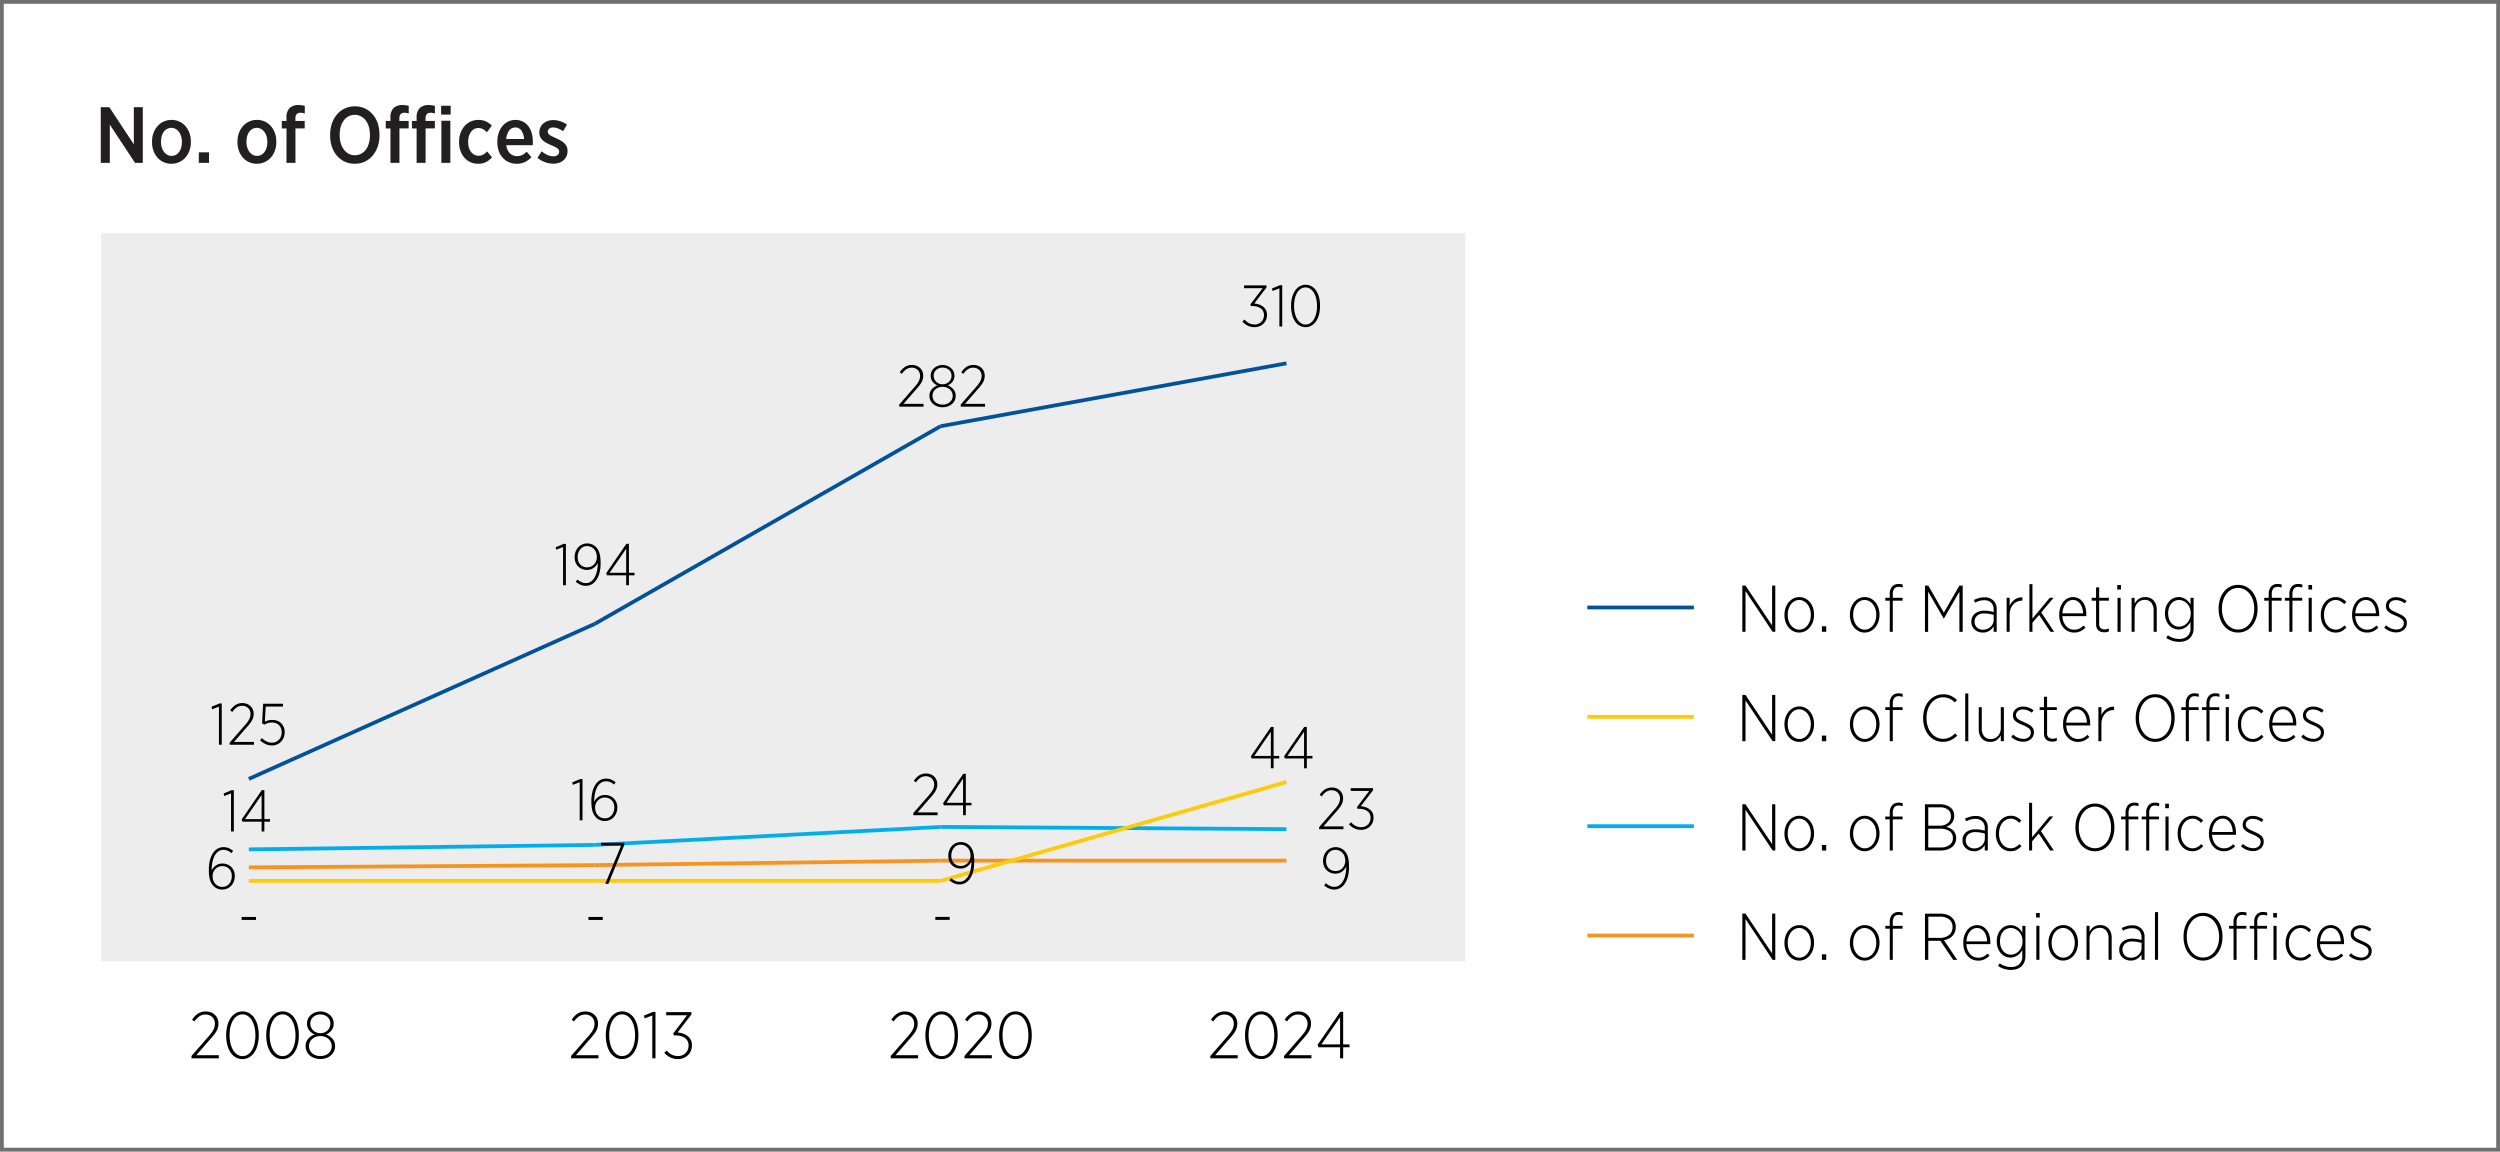 <svg xmlns="http://www.w3.org/2000/svg" xmlns:xlink="http://www.w3.org/1999/xlink" width="660" height="304" viewBox="0 0 660 304">
  <rect x="0" y="0" width="660" height="304" fill="#333333" stroke="none"/>
  <defs>
    <clipPath id="clip-Artboard_1">
      <rect width="660" height="304"/>
    </clipPath>
  </defs>
  <g id="Artboard_1" data-name="Artboard – 1" clip-path="url(#clip-Artboard_1)">
    <rect width="660" height="304" fill="#fff"/>
    <g id="Group_12115" data-name="Group 12115">
      <g id="Group_12114" data-name="Group 12114" transform="translate(12371 -1147)">
        <rect id="Rectangle_1866" data-name="Rectangle 1866" width="660" height="304" transform="translate(-12371 1147)" fill="#fff"/>
        <path id="Rectangle_1866_-_Outline" data-name="Rectangle 1866 - Outline" d="M1,1V303H659V1H1M0,0H660V304H0Z" transform="translate(-12371 1147)" fill="#707070"/>
      </g>
      <g id="Group_12113" data-name="Group 12113">
        <path id="Path_8258" data-name="Path 8258" d="M1.6-14.7H3.864l6.468,9.807V-14.7H12.7V0H10.647L3.99-10.1V0H1.6ZM20.286-1.848a2.342,2.342,0,0,0,1.134-.273,2.564,2.564,0,0,0,.861-.766,3.673,3.673,0,0,0,.546-1.155,5.22,5.22,0,0,0,.189-1.438v-.126a4.731,4.731,0,0,0-.21-1.438A3.883,3.883,0,0,0,22.229-8.2a2.665,2.665,0,0,0-.872-.766,2.3,2.3,0,0,0-1.113-.273,2.342,2.342,0,0,0-1.134.273,2.608,2.608,0,0,0-.861.756A3.543,3.543,0,0,0,17.7-7.067a5.22,5.22,0,0,0-.189,1.438V-5.5a4.834,4.834,0,0,0,.21,1.449A3.722,3.722,0,0,0,18.3-2.9a2.836,2.836,0,0,0,.872.767A2.231,2.231,0,0,0,20.286-1.848ZM20.244.231a4.958,4.958,0,0,1-2.037-.42A4.678,4.678,0,0,1,16.59-1.365a5.645,5.645,0,0,1-1.061-1.8,6.46,6.46,0,0,1-.389-2.278v-.189a6.46,6.46,0,0,1,.389-2.279A5.668,5.668,0,0,1,16.6-9.713a4.842,4.842,0,0,1,1.628-1.2,4.905,4.905,0,0,1,2.058-.431,4.834,4.834,0,0,1,2.048.431A4.826,4.826,0,0,1,23.94-9.723,5.645,5.645,0,0,1,25-7.928a6.461,6.461,0,0,1,.389,2.279v.189A6.485,6.485,0,0,1,25-3.192,5.519,5.519,0,0,1,23.93-1.386,4.908,4.908,0,0,1,22.3-.2,4.905,4.905,0,0,1,20.244.231Zm7.245-3.024h2.688V0H27.489Zm15.351.945a2.342,2.342,0,0,0,1.134-.273,2.564,2.564,0,0,0,.861-.766,3.673,3.673,0,0,0,.546-1.155,5.22,5.22,0,0,0,.189-1.438v-.126a4.731,4.731,0,0,0-.21-1.438A3.883,3.883,0,0,0,44.783-8.2a2.665,2.665,0,0,0-.872-.766A2.3,2.3,0,0,0,42.8-9.24a2.342,2.342,0,0,0-1.134.273,2.608,2.608,0,0,0-.861.756,3.543,3.543,0,0,0-.546,1.145,5.22,5.22,0,0,0-.189,1.438V-5.5a4.834,4.834,0,0,0,.21,1.449A3.722,3.722,0,0,0,40.855-2.9a2.836,2.836,0,0,0,.872.767A2.231,2.231,0,0,0,42.84-1.848ZM42.8.231a4.958,4.958,0,0,1-2.037-.42,4.678,4.678,0,0,1-1.617-1.176,5.645,5.645,0,0,1-1.061-1.8,6.46,6.46,0,0,1-.389-2.278v-.189a6.46,6.46,0,0,1,.389-2.279,5.668,5.668,0,0,1,1.071-1.806,4.841,4.841,0,0,1,1.627-1.2,4.905,4.905,0,0,1,2.058-.431,4.834,4.834,0,0,1,2.048.431,4.826,4.826,0,0,1,1.606,1.186,5.645,5.645,0,0,1,1.061,1.8,6.461,6.461,0,0,1,.389,2.279v.189a6.485,6.485,0,0,1-.389,2.268,5.519,5.519,0,0,1-1.071,1.806A4.908,4.908,0,0,1,44.856-.2,4.905,4.905,0,0,1,42.8.231Zm7.833-9.324H49.392v-1.974h1.239v-.861a3.465,3.465,0,0,1,.819-2.541,3.248,3.248,0,0,1,2.331-.8,5.941,5.941,0,0,1,.934.063,6.1,6.1,0,0,1,.746.168v1.995q-.294-.084-.567-.137a3.114,3.114,0,0,0-.588-.052q-1.323,0-1.323,1.533v.63H55.44v1.974H53V0H50.631Zm18.06,7.077a3.438,3.438,0,0,0,1.6-.378,3.729,3.729,0,0,0,1.26-1.061A5.121,5.121,0,0,0,72.366-5.1a7.416,7.416,0,0,0,.294-2.163v-.147a7.444,7.444,0,0,0-.294-2.153,5.11,5.11,0,0,0-.829-1.669,3.783,3.783,0,0,0-1.271-1.071,3.483,3.483,0,0,0-1.617-.378,3.438,3.438,0,0,0-1.6.378,3.729,3.729,0,0,0-1.26,1.061A5.121,5.121,0,0,0,64.974-9.6a7.416,7.416,0,0,0-.294,2.163v.147a7.205,7.205,0,0,0,.3,2.153,5.266,5.266,0,0,0,.84,1.669A3.782,3.782,0,0,0,67.1-2.394,3.438,3.438,0,0,0,68.691-2.016ZM68.649.231a6.15,6.15,0,0,1-2.625-.557,6.128,6.128,0,0,1-2.058-1.544,7.031,7.031,0,0,1-1.333-2.352,9.129,9.129,0,0,1-.472-3v-.21a9.04,9.04,0,0,1,.483-3.014,7.278,7.278,0,0,1,1.344-2.373,6.067,6.067,0,0,1,2.058-1.554,6.2,6.2,0,0,1,2.646-.556,6.15,6.15,0,0,1,2.625.556,6.128,6.128,0,0,1,2.058,1.544,7.031,7.031,0,0,1,1.333,2.352,9.129,9.129,0,0,1,.473,3v.21A9.04,9.04,0,0,1,74.7-4.253,7.278,7.278,0,0,1,73.353-1.88,6.067,6.067,0,0,1,71.295-.326,6.2,6.2,0,0,1,68.649.231Zm9.429-9.324H76.839v-1.974h1.239v-.861a3.465,3.465,0,0,1,.819-2.541,3.248,3.248,0,0,1,2.331-.8,5.941,5.941,0,0,1,.935.063,6.1,6.1,0,0,1,.745.168v1.995q-.294-.084-.567-.137a3.114,3.114,0,0,0-.588-.052q-1.323,0-1.323,1.533v.63h2.457v1.974H80.451V0H78.078Zm13.377-5.985h2.52v2.331h-2.52Zm.063,3.948h2.373V0H91.518ZM84.987-9.093H83.748v-1.974h1.239v-.861a3.465,3.465,0,0,1,.819-2.541,3.248,3.248,0,0,1,2.331-.8,5.941,5.941,0,0,1,.935.063,6.1,6.1,0,0,1,.745.168v1.995q-.294-.084-.567-.137a3.114,3.114,0,0,0-.588-.052q-1.323,0-1.323,1.533v.63H89.8v1.974H87.36V0H84.987ZM101.2.231a4.743,4.743,0,0,1-2.006-.42,4.715,4.715,0,0,1-1.575-1.166A5.475,5.475,0,0,1,96.579-3.14,6.622,6.622,0,0,1,96.2-5.418v-.21a6.547,6.547,0,0,1,.389-2.289A5.621,5.621,0,0,1,97.65-9.723a4.826,4.826,0,0,1,1.606-1.186,4.784,4.784,0,0,1,2.026-.431,4.615,4.615,0,0,1,2.037.41,5.681,5.681,0,0,1,1.533,1.1L103.53-8.085a4.908,4.908,0,0,0-.966-.788,2.386,2.386,0,0,0-1.281-.326,2.267,2.267,0,0,0-1.081.263,2.531,2.531,0,0,0-.851.745,3.727,3.727,0,0,0-.556,1.134,4.933,4.933,0,0,0-.2,1.449V-5.5a5.119,5.119,0,0,0,.2,1.481,3.448,3.448,0,0,0,.567,1.134,2.645,2.645,0,0,0,.871.735,2.373,2.373,0,0,0,1.113.263,2.344,2.344,0,0,0,1.26-.326,5.613,5.613,0,0,0,1.008-.809l1.281,1.575a5.866,5.866,0,0,1-1.543,1.208A4.47,4.47,0,0,1,101.2.231ZM113.358-6.3a4.5,4.5,0,0,0-.683-2.184,1.849,1.849,0,0,0-1.628-.861,1.99,1.99,0,0,0-1.627.809,4.12,4.12,0,0,0-.767,2.236ZM111.384.231a4.978,4.978,0,0,1-1.995-.4A4.834,4.834,0,0,1,107.772-1.3a5.19,5.19,0,0,1-1.081-1.785,6.739,6.739,0,0,1-.389-2.352v-.168a7.138,7.138,0,0,1,.357-2.31,5.608,5.608,0,0,1,.987-1.806,4.571,4.571,0,0,1,1.5-1.186,4.232,4.232,0,0,1,1.9-.431,4.318,4.318,0,0,1,2,.441,4.148,4.148,0,0,1,1.449,1.229,5.508,5.508,0,0,1,.882,1.859,8.783,8.783,0,0,1,.294,2.331v.336q0,.231-.021.483h-6.972a3.392,3.392,0,0,0,.945,2.142,2.623,2.623,0,0,0,1.869.735A3.02,3.02,0,0,0,112.9-2.1a4.68,4.68,0,0,0,1.155-.861l1.239,1.47a5.9,5.9,0,0,1-1.7,1.26A4.965,4.965,0,0,1,111.384.231ZM121.023.21a6.32,6.32,0,0,1-2.09-.378,6.659,6.659,0,0,1-2.048-1.176L118-3.045a6.9,6.9,0,0,0,1.544.956,3.772,3.772,0,0,0,1.522.347,1.72,1.72,0,0,0,1.145-.347,1.094,1.094,0,0,0,.41-.871v-.021a.91.91,0,0,0-.158-.525,1.591,1.591,0,0,0-.441-.42,5.423,5.423,0,0,0-.683-.378q-.4-.189-.9-.4-.63-.273-1.176-.567a4.928,4.928,0,0,1-.966-.672,2.85,2.85,0,0,1-.662-.872A2.677,2.677,0,0,1,117.39-8v-.042a3.126,3.126,0,0,1,.283-1.354,3.016,3.016,0,0,1,.777-1.019,3.565,3.565,0,0,1,1.166-.651,4.428,4.428,0,0,1,1.449-.231,5.851,5.851,0,0,1,1.88.315,6.632,6.632,0,0,1,1.732.882l-1.008,1.743a7.836,7.836,0,0,0-1.3-.7,3.434,3.434,0,0,0-1.344-.283,1.55,1.55,0,0,0-1.039.315.984.984,0,0,0-.368.777v.042a1.043,1.043,0,0,0,.6.9,15.639,15.639,0,0,0,1.586.8q.651.294,1.2.6a4.718,4.718,0,0,1,.956.693,2.908,2.908,0,0,1,.64.882,2.673,2.673,0,0,1,.231,1.145v.021a3.39,3.39,0,0,1-.294,1.449,3.038,3.038,0,0,1-.809,1.06,3.523,3.523,0,0,1-1.207.651A4.891,4.891,0,0,1,121.023.21Z" transform="translate(25 43)" fill="#231f20"/>
        <path id="Path_8121" data-name="Path 8121" d="M13.073,118.606l4.061-4.652c.383-.42.709-.8.976-1.133a7.74,7.74,0,0,0,.662-.968,3.786,3.786,0,0,0,.374-.889,3.422,3.422,0,0,0,.114-.879,2.5,2.5,0,0,0-.192-1,2.271,2.271,0,0,0-.523-.759,2.381,2.381,0,0,0-.777-.488,2.621,2.621,0,0,0-.966-.172,2.875,2.875,0,0,0-1.6.451,5.1,5.1,0,0,0-1.342,1.377l-.627-.451a5.647,5.647,0,0,1,1.516-1.6,3.728,3.728,0,0,1,2.144-.581,3.575,3.575,0,0,1,1.315.234,3.152,3.152,0,0,1,1.046.66,3.025,3.025,0,0,1,.689,1,3.18,3.18,0,0,1,.244,1.255v.052a3.96,3.96,0,0,1-.139,1.073,4.3,4.3,0,0,1-.436,1,8.472,8.472,0,0,1-.749,1.063q-.453.558-1.081,1.239L14.345,118.4h5.944v.835H13.073Z" transform="translate(37.479 160.17)"/>
        <path id="Path_8122" data-name="Path 8122" d="M22.094,119.434a3.48,3.48,0,0,1-1.786-.461,4.118,4.118,0,0,1-1.352-1.29,6.353,6.353,0,0,1-.854-1.97,9.951,9.951,0,0,1-.3-2.5v-.1a9.762,9.762,0,0,1,.306-2.51,6.475,6.475,0,0,1,.862-1.979,4.25,4.25,0,0,1,1.352-1.3,3.43,3.43,0,0,1,1.786-.471,3.476,3.476,0,0,1,1.788.465,4.112,4.112,0,0,1,1.35,1.29,6.362,6.362,0,0,1,.854,1.968,9.951,9.951,0,0,1,.3,2.5v.1a9.786,9.786,0,0,1-.3,2.51,6.507,6.507,0,0,1-.864,1.977,4.224,4.224,0,0,1-1.35,1.3,3.455,3.455,0,0,1-1.788.469m.017-.782a2.475,2.475,0,0,0,1.412-.42,3.577,3.577,0,0,0,1.073-1.15,5.911,5.911,0,0,0,.68-1.724,9.3,9.3,0,0,0,.234-2.146v-.1a9.077,9.077,0,0,0-.244-2.154,6.205,6.205,0,0,0-.689-1.743,3.525,3.525,0,0,0-1.079-1.16,2.589,2.589,0,0,0-2.816,0,3.646,3.646,0,0,0-1.073,1.152,6,6,0,0,0-.68,1.726,9.385,9.385,0,0,0-.234,2.144v.1a9.084,9.084,0,0,0,.244,2.152,6.06,6.06,0,0,0,.689,1.735,3.683,3.683,0,0,0,1.071,1.158,2.453,2.453,0,0,0,1.412.428" transform="translate(41.911 160.161)"/>
        <path id="Path_8123" data-name="Path 8123" d="M27.557,119.434a3.48,3.48,0,0,1-1.786-.461,4.118,4.118,0,0,1-1.352-1.29,6.353,6.353,0,0,1-.854-1.97,9.951,9.951,0,0,1-.3-2.5v-.1a9.762,9.762,0,0,1,.306-2.51,6.476,6.476,0,0,1,.862-1.979,4.251,4.251,0,0,1,1.352-1.3,3.43,3.43,0,0,1,1.786-.471,3.476,3.476,0,0,1,1.788.465,4.112,4.112,0,0,1,1.35,1.29,6.362,6.362,0,0,1,.854,1.968,9.951,9.951,0,0,1,.3,2.5v.1a9.786,9.786,0,0,1-.3,2.51,6.507,6.507,0,0,1-.864,1.977,4.224,4.224,0,0,1-1.35,1.3,3.455,3.455,0,0,1-1.788.469m.017-.782a2.475,2.475,0,0,0,1.412-.42,3.577,3.577,0,0,0,1.073-1.15,5.911,5.911,0,0,0,.68-1.724,9.3,9.3,0,0,0,.234-2.146v-.1a9.077,9.077,0,0,0-.244-2.154,6.2,6.2,0,0,0-.689-1.743,3.525,3.525,0,0,0-1.079-1.16,2.589,2.589,0,0,0-2.816,0,3.646,3.646,0,0,0-1.073,1.152,6,6,0,0,0-.68,1.726,9.385,9.385,0,0,0-.234,2.144v.1a9.084,9.084,0,0,0,.244,2.152,6.06,6.06,0,0,0,.689,1.735,3.683,3.683,0,0,0,1.071,1.158,2.453,2.453,0,0,0,1.412.428" transform="translate(47.028 160.161)"/>
        <path id="Path_8124" data-name="Path 8124" d="M32.52,119.41a4.54,4.54,0,0,1-1.542-.252,3.863,3.863,0,0,1-1.23-.7,3.187,3.187,0,0,1-.819-1.063,3.125,3.125,0,0,1-.3-1.369v-.07a2.8,2.8,0,0,1,.662-1.865A3.991,3.991,0,0,1,31,112.926a4.716,4.716,0,0,1-.777-.453,3.208,3.208,0,0,1-.635-.62A2.768,2.768,0,0,1,29,110.085v-.07a2.832,2.832,0,0,1,.3-1.3,3.131,3.131,0,0,1,.784-.994,3.667,3.667,0,0,1,1.125-.637,3.967,3.967,0,0,1,2.632,0,3.68,3.68,0,0,1,1.123.637,3.131,3.131,0,0,1,.784.994,2.832,2.832,0,0,1,.3,1.3v.07a2.768,2.768,0,0,1-.593,1.768,3.208,3.208,0,0,1-.635.62,4.716,4.716,0,0,1-.777.453,4.073,4.073,0,0,1,1.7,1.166,2.782,2.782,0,0,1,.67,1.865v.07a3.125,3.125,0,0,1-.3,1.369,3.187,3.187,0,0,1-.819,1.063,3.863,3.863,0,0,1-1.23.7,4.532,4.532,0,0,1-1.542.252m0-.786a3.554,3.554,0,0,0,1.255-.207,2.889,2.889,0,0,0,.941-.558,2.411,2.411,0,0,0,.593-.829,2.478,2.478,0,0,0,.209-1v-.033a2.415,2.415,0,0,0-.234-1.063,2.613,2.613,0,0,0-.637-.839,3.037,3.037,0,0,0-.951-.548,3.564,3.564,0,0,0-2.351,0,3.037,3.037,0,0,0-.951.548,2.607,2.607,0,0,0-.635.839,2.416,2.416,0,0,0-.236,1.063v.033a2.478,2.478,0,0,0,.209,1,2.41,2.41,0,0,0,.593.829,2.889,2.889,0,0,0,.941.558,3.554,3.554,0,0,0,1.255.207m0-6.029a2.735,2.735,0,0,0,1.038-.194,2.536,2.536,0,0,0,1.4-1.332,2.392,2.392,0,0,0,.209-1v-.033a2.3,2.3,0,0,0-.2-.959,2.345,2.345,0,0,0-.558-.759,2.536,2.536,0,0,0-.846-.5,3.191,3.191,0,0,0-2.092,0,2.536,2.536,0,0,0-.846.5,2.312,2.312,0,0,0-.556.759,2.267,2.267,0,0,0-.2.959v.033a2.392,2.392,0,0,0,.209,1,2.53,2.53,0,0,0,1.412,1.332,2.75,2.75,0,0,0,1.028.194" transform="translate(52.053 160.17)"/>
        <path id="Path_8259" data-name="Path 8259" d="M0,0H28.126" transform="translate(419.058 160.377)" fill="none" stroke="#00529c" stroke-width="1"/>
        <path id="Path_8125" data-name="Path 8125" d="M224.482,49.018h.837l7.024,10.51V49.018h.837v12.2h-.7l-7.164-10.754V61.219h-.837ZM239.489,61.41a3.421,3.421,0,0,1-1.551-.358,3.793,3.793,0,0,1-1.238-.984,4.575,4.575,0,0,1-.811-1.472,5.626,5.626,0,0,1-.287-1.822V56.7a5.463,5.463,0,0,1,.3-1.82,4.713,4.713,0,0,1,.819-1.474,3.928,3.928,0,0,1,1.238-.994,3.353,3.353,0,0,1,1.551-.366,3.459,3.459,0,0,1,1.569.358,3.819,3.819,0,0,1,1.238.984,4.591,4.591,0,0,1,.81,1.472,5.634,5.634,0,0,1,.289,1.822v.07a5.455,5.455,0,0,1-.3,1.82,4.692,4.692,0,0,1-.819,1.474,3.928,3.928,0,0,1-1.237.993,3.39,3.39,0,0,1-1.569.366m.017-.767a2.56,2.56,0,0,0,1.22-.3,2.935,2.935,0,0,0,.959-.819,4.17,4.17,0,0,0,.635-1.23,4.779,4.779,0,0,0,.236-1.524V56.7a4.772,4.772,0,0,0-.244-1.551,3.942,3.942,0,0,0-.662-1.228,3.17,3.17,0,0,0-.976-.811,2.49,2.49,0,0,0-1.185-.3,2.525,2.525,0,0,0-1.2.3,2.934,2.934,0,0,0-.959.819,4.173,4.173,0,0,0-.637,1.23,4.779,4.779,0,0,0-.234,1.524v.07a4.932,4.932,0,0,0,.234,1.551,3.792,3.792,0,0,0,.655,1.228,3.143,3.143,0,0,0,.976.811,2.49,2.49,0,0,0,1.185.3m5.978-.889h1.133v1.464h-1.133Zm11.277,1.656a3.421,3.421,0,0,1-1.551-.358,3.793,3.793,0,0,1-1.238-.984,4.574,4.574,0,0,1-.811-1.472,5.625,5.625,0,0,1-.287-1.822V56.7a5.463,5.463,0,0,1,.3-1.82,4.713,4.713,0,0,1,.819-1.474,3.929,3.929,0,0,1,1.238-.994,3.353,3.353,0,0,1,1.551-.366,3.458,3.458,0,0,1,1.569.358,3.819,3.819,0,0,1,1.238.984,4.591,4.591,0,0,1,.81,1.472,5.634,5.634,0,0,1,.289,1.822v.07a5.455,5.455,0,0,1-.3,1.82,4.692,4.692,0,0,1-.819,1.474,3.928,3.928,0,0,1-1.237.993,3.39,3.39,0,0,1-1.569.366m.017-.767a2.56,2.56,0,0,0,1.22-.3,2.933,2.933,0,0,0,.959-.819,4.17,4.17,0,0,0,.635-1.23,4.78,4.78,0,0,0,.236-1.524V56.7a4.771,4.771,0,0,0-.244-1.551,3.942,3.942,0,0,0-.662-1.228,3.171,3.171,0,0,0-.976-.811,2.49,2.49,0,0,0-1.185-.3,2.524,2.524,0,0,0-1.2.3,2.934,2.934,0,0,0-.959.819,4.173,4.173,0,0,0-.637,1.23,4.779,4.779,0,0,0-.234,1.524v.07a4.932,4.932,0,0,0,.234,1.551,3.792,3.792,0,0,0,.655,1.228,3.143,3.143,0,0,0,.976.811,2.49,2.49,0,0,0,1.185.3m6.623-7.652h-1.185v-.749H263.4v-.924a2.893,2.893,0,0,1,.7-2.126,2.238,2.238,0,0,1,1.656-.61,3.39,3.39,0,0,1,.558.045,4.579,4.579,0,0,1,.506.112v.784a3.451,3.451,0,0,0-1.063-.174,1.406,1.406,0,0,0-1.168.48,2.4,2.4,0,0,0-.383,1.507v.906h2.58v.749H264.2v8.227h-.8Zm9.29-3.974h.871l4.1,7.129,4.113-7.129h.871v12.2h-.871v-10.6L277.7,57.7h-.07l-4.1-7.077v10.6h-.837ZM287.944,61.41a3.312,3.312,0,0,1-1.116-.192,2.979,2.979,0,0,1-.959-.55,2.648,2.648,0,0,1-.672-.879,2.69,2.69,0,0,1-.252-1.185v-.07a2.606,2.606,0,0,1,.932-2.117,3.735,3.735,0,0,1,2.467-.777,7.7,7.7,0,0,1,1.36.1,11.163,11.163,0,0,1,1.115.261v-.645a2.426,2.426,0,0,0-.662-1.848,2.58,2.58,0,0,0-1.848-.627,4.446,4.446,0,0,0-1.3.182,5.4,5.4,0,0,0-1.088.463l-.314-.715a9.188,9.188,0,0,1,1.3-.5,5.072,5.072,0,0,1,1.456-.2,3.238,3.238,0,0,1,2.423.871,3.027,3.027,0,0,1,.837,2.318v5.909h-.8V59.789a3.7,3.7,0,0,1-1.108,1.143,3.091,3.091,0,0,1-1.768.478m.07-.749a2.967,2.967,0,0,0,1.088-.2,2.874,2.874,0,0,0,.9-.55,2.615,2.615,0,0,0,.61-.827,2.4,2.4,0,0,0,.227-1.038v-1.29a9.829,9.829,0,0,0-1.115-.269,7.685,7.685,0,0,0-1.394-.114,2.69,2.69,0,0,0-1.882.593A1.988,1.988,0,0,0,285.8,58.5v.07a2.1,2.1,0,0,0,.174.864,1.96,1.96,0,0,0,.471.662,2.106,2.106,0,0,0,.7.418,2.5,2.5,0,0,0,.871.147m6.24-8.419h.8v2.126a3.7,3.7,0,0,1,.548-.924,3.99,3.99,0,0,1,.767-.724,3.453,3.453,0,0,1,.941-.469,2.948,2.948,0,0,1,1.09-.132v.871h-.07a3.289,3.289,0,0,0-1.247.244,2.946,2.946,0,0,0-1.046.715,3.54,3.54,0,0,0-.715,1.168,4.471,4.471,0,0,0-.269,1.621v4.479h-.8Zm6.013-3.608h.8v9.1l4.567-5.49h1.011l-3.259,3.852,3.416,5.124h-.994l-2.981-4.462-1.76,2.039v2.423h-.8ZM312.032,61.41a3.633,3.633,0,0,1-1.491-.314,3.557,3.557,0,0,1-1.238-.916,4.5,4.5,0,0,1-.844-1.454,5.584,5.584,0,0,1-.314-1.935v-.07a6.1,6.1,0,0,1,.279-1.9,4.711,4.711,0,0,1,.767-1.472,3.427,3.427,0,0,1,1.158-.959,3.143,3.143,0,0,1,1.439-.341,3.055,3.055,0,0,1,1.447.341,3.352,3.352,0,0,1,1.106.939,4.341,4.341,0,0,1,.707,1.449,6.737,6.737,0,0,1,.244,1.873v.418h-6.31a4.48,4.48,0,0,0,.3,1.516,3.792,3.792,0,0,0,.689,1.125,2.755,2.755,0,0,0,.966.7,2.875,2.875,0,0,0,1.143.236,3.025,3.025,0,0,0,1.412-.306,4.266,4.266,0,0,0,1.081-.792l.505.558a5.315,5.315,0,0,1-1.317.949,3.807,3.807,0,0,1-1.733.358m2.405-5.072a5.2,5.2,0,0,0-.209-1.36,3.931,3.931,0,0,0-.523-1.123,2.579,2.579,0,0,0-.819-.767,2.156,2.156,0,0,0-1.116-.289,2.242,2.242,0,0,0-1.046.254,2.671,2.671,0,0,0-.864.722,3.783,3.783,0,0,0-.6,1.123,5.513,5.513,0,0,0-.279,1.439Zm6.815,4.758a2.7,2.7,0,0,1-1.185.244,2.981,2.981,0,0,1-.871-.122,1.855,1.855,0,0,1-.7-.383,1.752,1.752,0,0,1-.463-.67,2.58,2.58,0,0,1-.165-.968V52.992h-1.15v-.749h1.15V49.488h.819v2.754h2.562v.749h-2.562v6.1a1.38,1.38,0,0,0,.418,1.158,1.709,1.709,0,0,0,1.081.323,2.825,2.825,0,0,0,1.063-.227Zm2.214-12.236h.976v1.185h-.976Zm.07,3.381h.819v8.976h-.819Zm3.713,0h.8v1.551a3.847,3.847,0,0,1,.453-.68,2.941,2.941,0,0,1,1.367-.924,3.117,3.117,0,0,1,.968-.139,2.857,2.857,0,0,1,2.231.906,3.528,3.528,0,0,1,.819,2.458v5.8h-.819V55.641a3.257,3.257,0,0,0-.61-2.109,2.139,2.139,0,0,0-1.76-.749,2.532,2.532,0,0,0-1.892.827,2.833,2.833,0,0,0-.558.933,3.383,3.383,0,0,0-.2,1.185v5.49h-.8Zm12.567,11.626a6.2,6.2,0,0,1-3.416-1.046l.418-.7a5.3,5.3,0,0,0,1.437.722,5.123,5.123,0,0,0,1.6.254,3.093,3.093,0,0,0,2.134-.722,2.788,2.788,0,0,0,.811-2.188V58.6a4.829,4.829,0,0,1-.54.767,3.674,3.674,0,0,1-.707.637,3.561,3.561,0,0,1-.862.434,3.03,3.03,0,0,1-1.028.167,3.26,3.26,0,0,1-1.342-.287,3.543,3.543,0,0,1-1.15-.829,4.043,4.043,0,0,1-.811-1.334,4.934,4.934,0,0,1-.3-1.786V56.3a4.959,4.959,0,0,1,.3-1.788,4.174,4.174,0,0,1,.811-1.34,3.462,3.462,0,0,1,1.15-.839,3.271,3.271,0,0,1,3.25.306,4.006,4.006,0,0,1,.7.627,4.5,4.5,0,0,1,.533.749V52.242h.819v7.965a4.1,4.1,0,0,1-.261,1.526,3.46,3.46,0,0,1-.715,1.123,3.212,3.212,0,0,1-1.22.757,4.787,4.787,0,0,1-1.6.254m-.07-4.009a2.8,2.8,0,0,0,1.133-.244,3.082,3.082,0,0,0,.993-.7,3.532,3.532,0,0,0,.7-1.1,3.711,3.711,0,0,0,.271-1.447V56.3a3.758,3.758,0,0,0-.271-1.464,3.449,3.449,0,0,0-.7-1.09,3.144,3.144,0,0,0-.993-.688,2.8,2.8,0,0,0-1.133-.244,2.647,2.647,0,0,0-1.1.236,2.59,2.59,0,0,0-.906.68,3.32,3.32,0,0,0-.61,1.088A4.461,4.461,0,0,0,336.9,56.3v.052a4.41,4.41,0,0,0,.227,1.454,3.328,3.328,0,0,0,.618,1.108,2.751,2.751,0,0,0,.906.7,2.513,2.513,0,0,0,1.09.244m15.617,1.551a4.67,4.67,0,0,1-2.1-.471,4.771,4.771,0,0,1-1.621-1.307,6.218,6.218,0,0,1-1.046-1.979,7.845,7.845,0,0,1-.374-2.465v-.122a7.913,7.913,0,0,1,.374-2.483,6.141,6.141,0,0,1,1.055-1.979,4.855,4.855,0,0,1,1.629-1.307,4.67,4.67,0,0,1,2.1-.471,4.611,4.611,0,0,1,2.092.471,4.885,4.885,0,0,1,1.621,1.307,6.026,6.026,0,0,1,1.046,1.97,8.012,8.012,0,0,1,.366,2.475v.122a7.868,7.868,0,0,1-.376,2.467,6.231,6.231,0,0,1-1.046,1.977,4.869,4.869,0,0,1-1.621,1.317,4.615,4.615,0,0,1-2.1.478m.017-.8a3.578,3.578,0,0,0,1.7-.409,4.122,4.122,0,0,0,1.334-1.125,5.482,5.482,0,0,0,.879-1.718,7.034,7.034,0,0,0,.323-2.169v-.122a7.026,7.026,0,0,0-.323-2.179,5.513,5.513,0,0,0-.889-1.716,4.162,4.162,0,0,0-1.342-1.133,3.722,3.722,0,0,0-3.4,0,4.205,4.205,0,0,0-1.342,1.123,5.408,5.408,0,0,0-.889,1.708,7.026,7.026,0,0,0-.321,2.179v.122a7.055,7.055,0,0,0,.321,2.171,5.471,5.471,0,0,0,.889,1.724,4.119,4.119,0,0,0,1.352,1.135,3.634,3.634,0,0,0,1.708.409m8.07-7.617h-1.185v-.749h1.185v-.924a2.893,2.893,0,0,1,.7-2.126,2.237,2.237,0,0,1,1.656-.61,3.39,3.39,0,0,1,.558.045,4.577,4.577,0,0,1,.505.112v.784a3.45,3.45,0,0,0-1.063-.174,1.406,1.406,0,0,0-1.168.48,2.4,2.4,0,0,0-.383,1.507v.906h2.58v.749h-2.58v8.227h-.8Zm5.456,0h-1.185v-.749h1.185v-.924a2.893,2.893,0,0,1,.7-2.126,2.238,2.238,0,0,1,1.656-.61,3.39,3.39,0,0,1,.558.045,4.578,4.578,0,0,1,.506.112v.784a3.45,3.45,0,0,0-1.063-.174,1.406,1.406,0,0,0-1.168.48,2.4,2.4,0,0,0-.383,1.507v.906h2.58v.749h-2.58v8.227h-.8Zm5.02-4.131h.976v1.185h-.976Zm.07,3.381h.819v8.976H374Zm7.129,9.168a3.6,3.6,0,0,1-2.789-1.272,4.6,4.6,0,0,1-.829-1.456,5.474,5.474,0,0,1-.3-1.873v-.1a5.562,5.562,0,0,1,.3-1.882,4.521,4.521,0,0,1,.846-1.472,3.823,3.823,0,0,1,1.255-.959,3.526,3.526,0,0,1,1.534-.341,3.31,3.31,0,0,1,1.621.366,5.187,5.187,0,0,1,1.168.871l-.523.627a5.148,5.148,0,0,0-.986-.767,2.5,2.5,0,0,0-1.315-.331,2.566,2.566,0,0,0-1.178.279,2.986,2.986,0,0,0-.966.794,3.941,3.941,0,0,0-.662,1.228,4.883,4.883,0,0,0-.244,1.586v.087a4.788,4.788,0,0,0,.252,1.6,3.731,3.731,0,0,0,.68,1.21,2.959,2.959,0,0,0,.993.767,2.649,2.649,0,0,0,2.45-.06,4.377,4.377,0,0,0,1.011-.784l.523.54a4.869,4.869,0,0,1-1.185.949,3.245,3.245,0,0,1-1.656.393m8.227,0a3.634,3.634,0,0,1-1.491-.314,3.557,3.557,0,0,1-1.237-.916,4.5,4.5,0,0,1-.844-1.454,5.584,5.584,0,0,1-.314-1.935v-.07a6.1,6.1,0,0,1,.279-1.9,4.711,4.711,0,0,1,.767-1.472,3.427,3.427,0,0,1,1.158-.959,3.143,3.143,0,0,1,1.439-.341,3.056,3.056,0,0,1,1.447.341,3.352,3.352,0,0,1,1.106.939,4.342,4.342,0,0,1,.707,1.449,6.737,6.737,0,0,1,.244,1.873v.418H386.3a4.479,4.479,0,0,0,.3,1.516,3.792,3.792,0,0,0,.689,1.125,2.756,2.756,0,0,0,.966.7,2.876,2.876,0,0,0,1.143.236,3.025,3.025,0,0,0,1.412-.306,4.265,4.265,0,0,0,1.081-.792l.505.558a5.314,5.314,0,0,1-1.317.949,3.807,3.807,0,0,1-1.733.358m2.405-5.072a5.2,5.2,0,0,0-.209-1.36,3.928,3.928,0,0,0-.523-1.123,2.578,2.578,0,0,0-.819-.767,2.156,2.156,0,0,0-1.115-.289,2.242,2.242,0,0,0-1.046.254,2.671,2.671,0,0,0-.864.722,3.782,3.782,0,0,0-.6,1.123,5.513,5.513,0,0,0-.279,1.439Zm5.351,5.037a4.517,4.517,0,0,1-1.673-.331,4.8,4.8,0,0,1-1.5-.941l.505-.627a4.074,4.074,0,0,0,2.719,1.133,2.139,2.139,0,0,0,1.394-.453,1.49,1.49,0,0,0,.558-1.22V58.9a1.3,1.3,0,0,0-.55-1.081,7.19,7.19,0,0,0-1.542-.837q-.558-.227-1.038-.461a4.394,4.394,0,0,1-.835-.523,2.129,2.129,0,0,1-.56-.662,1.843,1.843,0,0,1-.2-.881v-.035a2.123,2.123,0,0,1,.75-1.691,2.861,2.861,0,0,1,1.935-.645,4.15,4.15,0,0,1,1.507.279,4.975,4.975,0,0,1,1.265.7l-.471.645a4.425,4.425,0,0,0-1.115-.627,3.389,3.389,0,0,0-1.22-.227,2.01,2.01,0,0,0-1.325.418,1.321,1.321,0,0,0-.505,1.063v.035a1.119,1.119,0,0,0,.149.585,1.557,1.557,0,0,0,.426.461,4.042,4.042,0,0,0,.68.4q.4.192.889.4c.383.174.734.347,1.055.515a4.335,4.335,0,0,1,.819.548,2.06,2.06,0,0,1,.521.68,2.013,2.013,0,0,1,.184.889v.017a2.434,2.434,0,0,1-.217,1.038,2.313,2.313,0,0,1-.6.784,2.9,2.9,0,0,1-.9.505,3.291,3.291,0,0,1-1.108.182" transform="translate(235.496 105.584)"/>
        <path id="Path_8260" data-name="Path 8260" d="M0,0H28.126" transform="translate(419.058 189.243)" fill="none" stroke="#ffcb05" stroke-width="1"/>
        <path id="Path_8126" data-name="Path 8126" d="M224.482,63.923h.837l7.024,10.51V63.923h.837v12.2h-.7l-7.164-10.754V76.124h-.837Zm15.007,12.393a3.421,3.421,0,0,1-1.551-.358,3.793,3.793,0,0,1-1.238-.984,4.575,4.575,0,0,1-.811-1.472,5.626,5.626,0,0,1-.287-1.822v-.07a5.463,5.463,0,0,1,.3-1.82,4.713,4.713,0,0,1,.819-1.474,3.928,3.928,0,0,1,1.238-.993,3.353,3.353,0,0,1,1.551-.366,3.459,3.459,0,0,1,1.569.358,3.819,3.819,0,0,1,1.238.984,4.591,4.591,0,0,1,.81,1.472,5.633,5.633,0,0,1,.289,1.822v.07a5.455,5.455,0,0,1-.3,1.82,4.692,4.692,0,0,1-.819,1.474,3.928,3.928,0,0,1-1.237.993,3.39,3.39,0,0,1-1.569.366m.017-.767a2.56,2.56,0,0,0,1.22-.3,2.934,2.934,0,0,0,.959-.819,4.17,4.17,0,0,0,.635-1.23,4.779,4.779,0,0,0,.236-1.524v-.07a4.772,4.772,0,0,0-.244-1.551,3.942,3.942,0,0,0-.662-1.228,3.17,3.17,0,0,0-.976-.811,2.49,2.49,0,0,0-1.185-.3,2.525,2.525,0,0,0-1.2.3,2.934,2.934,0,0,0-.959.819,4.173,4.173,0,0,0-.637,1.23,4.779,4.779,0,0,0-.234,1.524v.07a4.932,4.932,0,0,0,.234,1.551,3.792,3.792,0,0,0,.655,1.228,3.143,3.143,0,0,0,.976.811,2.49,2.49,0,0,0,1.185.3m5.978-.889h1.133v1.464h-1.133Zm11.277,1.656a3.421,3.421,0,0,1-1.551-.358,3.793,3.793,0,0,1-1.238-.984,4.574,4.574,0,0,1-.811-1.472,5.625,5.625,0,0,1-.287-1.822v-.07a5.463,5.463,0,0,1,.3-1.82,4.713,4.713,0,0,1,.819-1.474,3.928,3.928,0,0,1,1.238-.993,3.353,3.353,0,0,1,1.551-.366,3.458,3.458,0,0,1,1.569.358,3.819,3.819,0,0,1,1.238.984,4.591,4.591,0,0,1,.81,1.472,5.633,5.633,0,0,1,.289,1.822v.07a5.455,5.455,0,0,1-.3,1.82,4.692,4.692,0,0,1-.819,1.474,3.928,3.928,0,0,1-1.237.993,3.391,3.391,0,0,1-1.569.366m.017-.767a2.56,2.56,0,0,0,1.22-.3,2.933,2.933,0,0,0,.959-.819,4.17,4.17,0,0,0,.635-1.23,4.78,4.78,0,0,0,.236-1.524v-.07a4.771,4.771,0,0,0-.244-1.551,3.942,3.942,0,0,0-.662-1.228,3.171,3.171,0,0,0-.976-.811,2.49,2.49,0,0,0-1.185-.3,2.524,2.524,0,0,0-1.2.3,2.934,2.934,0,0,0-.959.819,4.173,4.173,0,0,0-.637,1.23,4.779,4.779,0,0,0-.234,1.524v.07a4.932,4.932,0,0,0,.234,1.551,3.792,3.792,0,0,0,.655,1.228,3.143,3.143,0,0,0,.976.811,2.49,2.49,0,0,0,1.185.3M263.4,67.9h-1.185v-.749H263.4v-.924a2.893,2.893,0,0,1,.7-2.126,2.237,2.237,0,0,1,1.656-.61,3.39,3.39,0,0,1,.558.045,4.583,4.583,0,0,1,.506.112v.784a3.451,3.451,0,0,0-1.063-.174,1.406,1.406,0,0,0-1.168.48,2.4,2.4,0,0,0-.383,1.507v.906h2.58V67.9H264.2v8.227h-.8Zm14.031,8.4a4.777,4.777,0,0,1-3.713-1.708,6.1,6.1,0,0,1-1.1-1.97,7.692,7.692,0,0,1-.4-2.545v-.087a7.636,7.636,0,0,1,.4-2.527,5.922,5.922,0,0,1,1.116-1.97,5.158,5.158,0,0,1,1.681-1.28,4.777,4.777,0,0,1,2.084-.463,4.665,4.665,0,0,1,2.082.418,6.872,6.872,0,0,1,1.561,1.063l-.558.662a5.417,5.417,0,0,0-1.36-.966,3.891,3.891,0,0,0-1.76-.376,3.756,3.756,0,0,0-1.718.4,4.318,4.318,0,0,0-1.385,1.116,5.239,5.239,0,0,0-.924,1.716,6.949,6.949,0,0,0-.331,2.188v.07a7,7,0,0,0,.331,2.206,5.3,5.3,0,0,0,.924,1.724,4.247,4.247,0,0,0,1.385,1.125,3.755,3.755,0,0,0,1.718.4,3.875,3.875,0,0,0,1.751-.376,5.692,5.692,0,0,0,1.456-1.054l.54.61a6.859,6.859,0,0,1-1.648,1.168,4.682,4.682,0,0,1-2.134.453m5.891-12.759h.819V76.124h-.819Zm6.623,12.776a2.856,2.856,0,0,1-2.231-.906,3.528,3.528,0,0,1-.819-2.458v-5.8h.8v5.578a3.191,3.191,0,0,0,.618,2.1,2.177,2.177,0,0,0,1.77.74,2.443,2.443,0,0,0,1.036-.219,2.575,2.575,0,0,0,.837-.6,2.729,2.729,0,0,0,.558-.924,3.384,3.384,0,0,0,.2-1.185v-5.49h.819v8.976h-.819V74.572a3.618,3.618,0,0,1-1.038,1.23,2.781,2.781,0,0,1-1.733.513m8.7-.035a4.517,4.517,0,0,1-1.673-.331,4.8,4.8,0,0,1-1.5-.941l.505-.627a4.074,4.074,0,0,0,2.719,1.133,2.139,2.139,0,0,0,1.394-.453,1.49,1.49,0,0,0,.558-1.22v-.035a1.3,1.3,0,0,0-.55-1.081,7.193,7.193,0,0,0-1.542-.837q-.558-.227-1.038-.461a4.467,4.467,0,0,1-.837-.523,2.149,2.149,0,0,1-.558-.662,1.843,1.843,0,0,1-.2-.881v-.035a2.123,2.123,0,0,1,.75-1.691,2.861,2.861,0,0,1,1.935-.645,4.15,4.15,0,0,1,1.507.279,4.975,4.975,0,0,1,1.265.7l-.471.645a4.426,4.426,0,0,0-1.115-.627,3.39,3.39,0,0,0-1.22-.227,2.01,2.01,0,0,0-1.325.418,1.321,1.321,0,0,0-.506,1.063v.035a1.136,1.136,0,0,0,.147.585,1.589,1.589,0,0,0,.428.461,4.04,4.04,0,0,0,.68.4q.4.192.889.4.575.261,1.053.515a4.275,4.275,0,0,1,.819.548,2.1,2.1,0,0,1,.523.68,2.042,2.042,0,0,1,.184.889v.017a2.406,2.406,0,0,1-.219,1.038,2.282,2.282,0,0,1-.6.784,2.886,2.886,0,0,1-.9.505,3.271,3.271,0,0,1-1.106.182M307.5,76a2.7,2.7,0,0,1-1.185.244,2.981,2.981,0,0,1-.872-.122,1.856,1.856,0,0,1-.7-.383,1.753,1.753,0,0,1-.463-.67,2.581,2.581,0,0,1-.165-.968V67.9h-1.15v-.749h1.15V64.393h.819v2.754H307.5V67.9h-2.562V74a1.38,1.38,0,0,0,.418,1.158,1.708,1.708,0,0,0,1.081.323,2.825,2.825,0,0,0,1.063-.227Zm5.543.314A3.633,3.633,0,0,1,311.552,76a3.556,3.556,0,0,1-1.238-.916,4.5,4.5,0,0,1-.844-1.454,5.584,5.584,0,0,1-.314-1.935v-.07a6.1,6.1,0,0,1,.279-1.9,4.713,4.713,0,0,1,.767-1.472,3.428,3.428,0,0,1,1.158-.959,3.143,3.143,0,0,1,1.439-.341,3.055,3.055,0,0,1,1.447.341,3.352,3.352,0,0,1,1.106.939,4.341,4.341,0,0,1,.707,1.449,6.74,6.74,0,0,1,.244,1.873v.418h-6.31a4.484,4.484,0,0,0,.3,1.516,3.794,3.794,0,0,0,.689,1.125,2.755,2.755,0,0,0,.966.7,2.875,2.875,0,0,0,1.143.236,3.026,3.026,0,0,0,1.412-.306,4.265,4.265,0,0,0,1.081-.792l.506.558a5.314,5.314,0,0,1-1.317.949,3.807,3.807,0,0,1-1.733.358m2.405-5.072a5.193,5.193,0,0,0-.209-1.36,3.931,3.931,0,0,0-.523-1.123,2.578,2.578,0,0,0-.819-.767,2.156,2.156,0,0,0-1.116-.289,2.243,2.243,0,0,0-1.046.254,2.673,2.673,0,0,0-.864.722,3.787,3.787,0,0,0-.6,1.123,5.517,5.517,0,0,0-.279,1.439Zm3.033-4.1h.8v2.126a3.7,3.7,0,0,1,.548-.924,3.99,3.99,0,0,1,.767-.724,3.45,3.45,0,0,1,.941-.469,2.948,2.948,0,0,1,1.09-.132V67.9h-.07a3.29,3.29,0,0,0-1.247.244,2.945,2.945,0,0,0-1.046.715,3.54,3.54,0,0,0-.715,1.168,4.47,4.47,0,0,0-.269,1.621v4.479h-.8Zm14.99,9.168a4.67,4.67,0,0,1-2.1-.471,4.771,4.771,0,0,1-1.621-1.307,6.217,6.217,0,0,1-1.046-1.979,7.848,7.848,0,0,1-.374-2.465v-.122a7.915,7.915,0,0,1,.374-2.483,6.142,6.142,0,0,1,1.056-1.979,4.853,4.853,0,0,1,1.629-1.307,4.67,4.67,0,0,1,2.1-.471,4.611,4.611,0,0,1,2.092.471,4.884,4.884,0,0,1,1.621,1.307,6.022,6.022,0,0,1,1.046,1.97,8.01,8.01,0,0,1,.366,2.475v.122a7.871,7.871,0,0,1-.376,2.467,6.23,6.23,0,0,1-1.046,1.977,4.868,4.868,0,0,1-1.621,1.317,4.615,4.615,0,0,1-2.1.478m.017-.8a3.578,3.578,0,0,0,1.7-.409,4.124,4.124,0,0,0,1.334-1.125,5.484,5.484,0,0,0,.879-1.718,7.033,7.033,0,0,0,.323-2.169v-.122a7.025,7.025,0,0,0-.323-2.179,5.514,5.514,0,0,0-.889-1.716,4.162,4.162,0,0,0-1.342-1.133,3.722,3.722,0,0,0-3.4,0,4.206,4.206,0,0,0-1.342,1.123,5.408,5.408,0,0,0-.889,1.708,7.025,7.025,0,0,0-.322,2.179v.122a7.055,7.055,0,0,0,.322,2.171,5.472,5.472,0,0,0,.889,1.724,4.12,4.12,0,0,0,1.352,1.135,3.634,3.634,0,0,0,1.708.409m8.07-7.617h-1.185v-.749h1.185v-.924a2.893,2.893,0,0,1,.7-2.126,2.237,2.237,0,0,1,1.656-.61,3.389,3.389,0,0,1,.558.045,4.581,4.581,0,0,1,.506.112v.784a3.451,3.451,0,0,0-1.063-.174,1.406,1.406,0,0,0-1.168.48,2.4,2.4,0,0,0-.383,1.507v.906h2.58V67.9h-2.58v8.227h-.8Zm5.456,0h-1.185v-.749h1.185v-.924a2.893,2.893,0,0,1,.7-2.126,2.237,2.237,0,0,1,1.656-.61,3.389,3.389,0,0,1,.558.045,4.574,4.574,0,0,1,.505.112v.784a3.45,3.45,0,0,0-1.063-.174,1.406,1.406,0,0,0-1.168.48,2.4,2.4,0,0,0-.383,1.507v.906h2.58V67.9h-2.58v8.227h-.8Zm5.02-4.131h.976v1.185h-.976Zm.07,3.381h.819v8.976H352.1Zm7.129,9.168a3.6,3.6,0,0,1-2.789-1.272,4.606,4.606,0,0,1-.829-1.456,5.476,5.476,0,0,1-.3-1.873v-.1a5.564,5.564,0,0,1,.3-1.882,4.524,4.524,0,0,1,.846-1.472,3.823,3.823,0,0,1,1.255-.959,3.526,3.526,0,0,1,1.534-.341,3.31,3.31,0,0,1,1.621.366,5.191,5.191,0,0,1,1.168.871l-.523.627a5.144,5.144,0,0,0-.986-.767,2.5,2.5,0,0,0-1.315-.331,2.566,2.566,0,0,0-1.178.279,2.986,2.986,0,0,0-.966.794,3.943,3.943,0,0,0-.662,1.228,4.886,4.886,0,0,0-.244,1.586V71.7a4.787,4.787,0,0,0,.252,1.6,3.731,3.731,0,0,0,.68,1.21,2.959,2.959,0,0,0,.994.767,2.649,2.649,0,0,0,2.45-.06,4.377,4.377,0,0,0,1.011-.784l.523.54a4.867,4.867,0,0,1-1.185.949,3.244,3.244,0,0,1-1.656.393m8.227,0A3.633,3.633,0,0,1,365.968,76a3.557,3.557,0,0,1-1.238-.916,4.5,4.5,0,0,1-.844-1.454,5.584,5.584,0,0,1-.314-1.935v-.07a6.1,6.1,0,0,1,.279-1.9,4.71,4.71,0,0,1,.767-1.472,3.427,3.427,0,0,1,1.158-.959,3.143,3.143,0,0,1,1.439-.341,3.055,3.055,0,0,1,1.447.341,3.352,3.352,0,0,1,1.106.939,4.337,4.337,0,0,1,.707,1.449,6.734,6.734,0,0,1,.244,1.873v.418h-6.31a4.481,4.481,0,0,0,.3,1.516,3.794,3.794,0,0,0,.69,1.125,2.754,2.754,0,0,0,.966.7,2.874,2.874,0,0,0,1.143.236,3.025,3.025,0,0,0,1.412-.306A4.262,4.262,0,0,0,370,74.45l.506.558a5.313,5.313,0,0,1-1.317.949,3.807,3.807,0,0,1-1.733.358m2.405-5.072a5.193,5.193,0,0,0-.209-1.36,3.929,3.929,0,0,0-.523-1.123,2.577,2.577,0,0,0-.819-.767,2.156,2.156,0,0,0-1.115-.289,2.242,2.242,0,0,0-1.046.254,2.673,2.673,0,0,0-.864.722,3.786,3.786,0,0,0-.6,1.123,5.514,5.514,0,0,0-.279,1.439Zm5.351,5.037a4.517,4.517,0,0,1-1.673-.331,4.8,4.8,0,0,1-1.5-.941l.506-.627a4.073,4.073,0,0,0,2.719,1.133,2.14,2.14,0,0,0,1.394-.453,1.49,1.49,0,0,0,.558-1.22v-.035a1.3,1.3,0,0,0-.55-1.081,7.193,7.193,0,0,0-1.542-.837q-.558-.227-1.038-.461a4.393,4.393,0,0,1-.835-.523,2.13,2.13,0,0,1-.56-.662,1.843,1.843,0,0,1-.2-.881v-.035a2.123,2.123,0,0,1,.75-1.691,2.861,2.861,0,0,1,1.935-.645,4.15,4.15,0,0,1,1.507.279,4.975,4.975,0,0,1,1.265.7l-.471.645a4.425,4.425,0,0,0-1.116-.627,3.389,3.389,0,0,0-1.22-.227,2.01,2.01,0,0,0-1.325.418,1.32,1.32,0,0,0-.505,1.063v.035a1.119,1.119,0,0,0,.149.585,1.554,1.554,0,0,0,.426.461,4.039,4.039,0,0,0,.68.4q.4.192.889.4c.383.174.734.347,1.056.515a4.34,4.34,0,0,1,.819.548,2.061,2.061,0,0,1,.521.68,2.014,2.014,0,0,1,.184.889v.017a2.434,2.434,0,0,1-.217,1.038,2.312,2.312,0,0,1-.6.784,2.9,2.9,0,0,1-.9.505,3.29,3.29,0,0,1-1.108.182" transform="translate(235.496 119.545)"/>
        <path id="Path_8261" data-name="Path 8261" d="M0,0H28.126" transform="translate(419.058 218.107)" fill="none" stroke="#00aeef" stroke-width="1"/>
        <path id="Path_8127" data-name="Path 8127" d="M224.482,78.828h.837l7.024,10.51V78.828h.837v12.2h-.7l-7.164-10.754V91.029h-.837ZM239.489,91.22a3.42,3.42,0,0,1-1.551-.358,3.793,3.793,0,0,1-1.238-.984,4.575,4.575,0,0,1-.811-1.472,5.626,5.626,0,0,1-.287-1.822v-.07a5.463,5.463,0,0,1,.3-1.82,4.712,4.712,0,0,1,.819-1.474,3.928,3.928,0,0,1,1.238-.994,3.353,3.353,0,0,1,1.551-.366,3.459,3.459,0,0,1,1.569.358,3.819,3.819,0,0,1,1.238.984,4.591,4.591,0,0,1,.81,1.472,5.634,5.634,0,0,1,.289,1.822v.07a5.455,5.455,0,0,1-.3,1.82,4.692,4.692,0,0,1-.819,1.474,3.928,3.928,0,0,1-1.237.993,3.39,3.39,0,0,1-1.569.366m.017-.767a2.56,2.56,0,0,0,1.22-.3,2.935,2.935,0,0,0,.959-.819,4.17,4.17,0,0,0,.635-1.23,4.779,4.779,0,0,0,.236-1.524v-.07a4.772,4.772,0,0,0-.244-1.551,3.942,3.942,0,0,0-.662-1.228,3.17,3.17,0,0,0-.976-.811,2.49,2.49,0,0,0-1.185-.3,2.524,2.524,0,0,0-1.2.3,2.933,2.933,0,0,0-.959.819,4.173,4.173,0,0,0-.637,1.23,4.779,4.779,0,0,0-.234,1.524v.07a4.932,4.932,0,0,0,.234,1.551,3.792,3.792,0,0,0,.655,1.228,3.144,3.144,0,0,0,.976.811,2.49,2.49,0,0,0,1.185.3m5.978-.889h1.133v1.464h-1.133Zm11.277,1.656a3.421,3.421,0,0,1-1.551-.358,3.793,3.793,0,0,1-1.238-.984,4.574,4.574,0,0,1-.811-1.472,5.625,5.625,0,0,1-.287-1.822v-.07a5.463,5.463,0,0,1,.3-1.82,4.713,4.713,0,0,1,.819-1.474,3.929,3.929,0,0,1,1.238-.994,3.353,3.353,0,0,1,1.551-.366,3.459,3.459,0,0,1,1.569.358,3.819,3.819,0,0,1,1.238.984,4.591,4.591,0,0,1,.81,1.472,5.634,5.634,0,0,1,.289,1.822v.07a5.455,5.455,0,0,1-.3,1.82,4.692,4.692,0,0,1-.819,1.474,3.929,3.929,0,0,1-1.237.993,3.39,3.39,0,0,1-1.569.366m.017-.767a2.56,2.56,0,0,0,1.22-.3,2.934,2.934,0,0,0,.959-.819,4.17,4.17,0,0,0,.635-1.23,4.78,4.78,0,0,0,.236-1.524v-.07a4.771,4.771,0,0,0-.244-1.551,3.941,3.941,0,0,0-.662-1.228,3.17,3.17,0,0,0-.976-.811,2.49,2.49,0,0,0-1.185-.3,2.524,2.524,0,0,0-1.2.3,2.934,2.934,0,0,0-.959.819,4.173,4.173,0,0,0-.637,1.23,4.779,4.779,0,0,0-.234,1.524v.07a4.932,4.932,0,0,0,.234,1.551,3.792,3.792,0,0,0,.655,1.228,3.143,3.143,0,0,0,.976.811,2.49,2.49,0,0,0,1.185.3M263.4,82.8h-1.185v-.75H263.4v-.924A2.893,2.893,0,0,1,264.1,79a2.237,2.237,0,0,1,1.656-.61,3.389,3.389,0,0,1,.558.045,4.578,4.578,0,0,1,.506.112v.784a3.451,3.451,0,0,0-1.063-.174,1.406,1.406,0,0,0-1.168.48,2.4,2.4,0,0,0-.383,1.507v.906h2.58v.75H264.2v8.227h-.8Zm9.29-3.974h3.974a5.067,5.067,0,0,1,1.708.269,3.5,3.5,0,0,1,1.255.759,2.693,2.693,0,0,1,.784,1.987v.035a3.1,3.1,0,0,1-.184,1.108,2.94,2.94,0,0,1-.478.837,2.809,2.809,0,0,1-.672.591,3.707,3.707,0,0,1-.775.376,5.321,5.321,0,0,1,1.019.376,3.068,3.068,0,0,1,.837.593,2.665,2.665,0,0,1,.568.844,2.809,2.809,0,0,1,.209,1.116v.035a3.07,3.07,0,0,1-.3,1.36,2.9,2.9,0,0,1-.846,1.036,3.891,3.891,0,0,1-1.325.655,6.1,6.1,0,0,1-1.716.227h-4.061Zm6.85,3.085a2.042,2.042,0,0,0-.759-1.666,3.3,3.3,0,0,0-2.134-.618h-3.085v4.846h2.963a3.438,3.438,0,0,0,2.187-.653,2.249,2.249,0,0,0,.829-1.875Zm.523,5.8a2.093,2.093,0,0,0-.881-1.8,4.357,4.357,0,0,0-2.57-.637h-3.05v4.95h3.225a3.921,3.921,0,0,0,2.4-.655,2.136,2.136,0,0,0,.881-1.82Zm5.543,3.5a3.312,3.312,0,0,1-1.116-.192,2.978,2.978,0,0,1-.959-.55,2.647,2.647,0,0,1-.672-.879,2.69,2.69,0,0,1-.252-1.185v-.07a2.606,2.606,0,0,1,.932-2.117,3.735,3.735,0,0,1,2.467-.777,7.7,7.7,0,0,1,1.36.1,11.155,11.155,0,0,1,1.115.261v-.645a2.427,2.427,0,0,0-.662-1.848,2.579,2.579,0,0,0-1.848-.627,4.448,4.448,0,0,0-1.3.182,5.4,5.4,0,0,0-1.088.463l-.314-.715a9.19,9.19,0,0,1,1.3-.5,5.072,5.072,0,0,1,1.456-.2,3.239,3.239,0,0,1,2.423.872,3.027,3.027,0,0,1,.837,2.318v5.909h-.8V89.6a3.7,3.7,0,0,1-1.108,1.143,3.091,3.091,0,0,1-1.768.478m.07-.749a2.967,2.967,0,0,0,1.088-.2,2.876,2.876,0,0,0,.9-.55,2.615,2.615,0,0,0,.61-.827,2.4,2.4,0,0,0,.227-1.038v-1.29a9.837,9.837,0,0,0-1.115-.269,7.688,7.688,0,0,0-1.394-.114,2.69,2.69,0,0,0-1.882.593,1.988,1.988,0,0,0-.645,1.534v.07a2.1,2.1,0,0,0,.174.864,1.961,1.961,0,0,0,.471.662,2.107,2.107,0,0,0,.7.418,2.5,2.5,0,0,0,.871.147m9.639.749a3.6,3.6,0,0,1-2.789-1.272,4.6,4.6,0,0,1-.829-1.456,5.474,5.474,0,0,1-.3-1.873v-.1a5.562,5.562,0,0,1,.3-1.882,4.523,4.523,0,0,1,.846-1.472A3.822,3.822,0,0,1,293.8,82.2a3.526,3.526,0,0,1,1.534-.341,3.31,3.31,0,0,1,1.621.366,5.189,5.189,0,0,1,1.168.871l-.523.627a5.147,5.147,0,0,0-.986-.767,2.5,2.5,0,0,0-1.315-.331,2.565,2.565,0,0,0-1.178.279,2.986,2.986,0,0,0-.966.794,3.942,3.942,0,0,0-.662,1.228,4.884,4.884,0,0,0-.244,1.586V86.6a4.788,4.788,0,0,0,.252,1.6,3.733,3.733,0,0,0,.68,1.21,2.96,2.96,0,0,0,.993.767,2.649,2.649,0,0,0,2.45-.06,4.375,4.375,0,0,0,1.011-.784l.523.54a4.868,4.868,0,0,1-1.185.949,3.244,3.244,0,0,1-1.656.393m4.863-12.776h.8v9.1l4.567-5.49h1.011L303.3,85.9l3.416,5.124h-.994l-2.98-4.462-1.76,2.039v2.423h-.8ZM317.558,91.22a4.67,4.67,0,0,1-2.1-.471,4.772,4.772,0,0,1-1.621-1.307,6.22,6.22,0,0,1-1.046-1.979A7.85,7.85,0,0,1,312.416,85v-.122a7.917,7.917,0,0,1,.374-2.483,6.145,6.145,0,0,1,1.056-1.979,4.855,4.855,0,0,1,1.629-1.307,4.67,4.67,0,0,1,2.1-.471,4.611,4.611,0,0,1,2.092.471,4.884,4.884,0,0,1,1.621,1.307,6.023,6.023,0,0,1,1.046,1.97,8.01,8.01,0,0,1,.366,2.475v.122a7.871,7.871,0,0,1-.376,2.467,6.231,6.231,0,0,1-1.046,1.977,4.87,4.87,0,0,1-1.621,1.317,4.616,4.616,0,0,1-2.1.478m.017-.8a3.578,3.578,0,0,0,1.7-.409,4.124,4.124,0,0,0,1.334-1.125,5.485,5.485,0,0,0,.879-1.718A7.033,7.033,0,0,0,321.811,85v-.122a7.025,7.025,0,0,0-.323-2.179,5.515,5.515,0,0,0-.889-1.716,4.165,4.165,0,0,0-1.342-1.133,3.723,3.723,0,0,0-3.4,0,4.206,4.206,0,0,0-1.342,1.123,5.407,5.407,0,0,0-.889,1.708,7.025,7.025,0,0,0-.321,2.179v.122a7.055,7.055,0,0,0,.321,2.171,5.471,5.471,0,0,0,.889,1.724,4.118,4.118,0,0,0,1.352,1.135,3.634,3.634,0,0,0,1.708.409m8.07-7.617H324.46v-.75h1.185v-.924a2.893,2.893,0,0,1,.7-2.126,2.237,2.237,0,0,1,1.656-.61,3.389,3.389,0,0,1,.558.045,4.573,4.573,0,0,1,.505.112v.784A3.451,3.451,0,0,0,328,79.159a1.406,1.406,0,0,0-1.168.48,2.4,2.4,0,0,0-.383,1.507v.906h2.58v.75h-2.58v8.227h-.8Zm5.456,0h-1.185v-.75H331.1v-.924A2.894,2.894,0,0,1,331.8,79a2.238,2.238,0,0,1,1.656-.61,3.39,3.39,0,0,1,.558.045,4.578,4.578,0,0,1,.505.112v.784a3.451,3.451,0,0,0-1.063-.174,1.406,1.406,0,0,0-1.168.48,2.4,2.4,0,0,0-.383,1.507v.906h2.58v.75H331.9v8.227h-.8Zm5.02-4.131h.976v1.185h-.976Zm.07,3.381h.819v8.976h-.819Zm7.129,9.168a3.6,3.6,0,0,1-2.789-1.272,4.6,4.6,0,0,1-.829-1.456,5.474,5.474,0,0,1-.3-1.873v-.1a5.562,5.562,0,0,1,.3-1.882,4.522,4.522,0,0,1,.846-1.472A3.823,3.823,0,0,1,341.8,82.2a3.527,3.527,0,0,1,1.534-.341,3.31,3.31,0,0,1,1.621.366,5.19,5.19,0,0,1,1.168.871l-.523.627a5.147,5.147,0,0,0-.986-.767,2.5,2.5,0,0,0-1.315-.331,2.565,2.565,0,0,0-1.177.279,2.986,2.986,0,0,0-.966.794,3.942,3.942,0,0,0-.662,1.228,4.885,4.885,0,0,0-.244,1.586V86.6a4.788,4.788,0,0,0,.252,1.6,3.731,3.731,0,0,0,.68,1.21,2.959,2.959,0,0,0,.994.767,2.649,2.649,0,0,0,2.45-.06,4.376,4.376,0,0,0,1.011-.784l.523.54a4.867,4.867,0,0,1-1.185.949,3.244,3.244,0,0,1-1.656.393m8.227,0a3.634,3.634,0,0,1-1.491-.314,3.557,3.557,0,0,1-1.237-.916,4.5,4.5,0,0,1-.844-1.454,5.584,5.584,0,0,1-.314-1.935v-.07a6.1,6.1,0,0,1,.279-1.9,4.713,4.713,0,0,1,.767-1.472,3.427,3.427,0,0,1,1.158-.959,3.143,3.143,0,0,1,1.439-.341,3.055,3.055,0,0,1,1.447.341,3.352,3.352,0,0,1,1.106.939,4.338,4.338,0,0,1,.707,1.449,6.735,6.735,0,0,1,.244,1.873v.418H348.5a4.48,4.48,0,0,0,.3,1.516,3.792,3.792,0,0,0,.689,1.125,2.755,2.755,0,0,0,.966.7,2.875,2.875,0,0,0,1.143.236,3.025,3.025,0,0,0,1.412-.306,4.264,4.264,0,0,0,1.081-.792l.505.558a5.312,5.312,0,0,1-1.317.949,3.807,3.807,0,0,1-1.733.358m2.405-5.072a5.2,5.2,0,0,0-.209-1.36,3.93,3.93,0,0,0-.523-1.123,2.577,2.577,0,0,0-.819-.767,2.156,2.156,0,0,0-1.115-.289,2.243,2.243,0,0,0-1.046.254,2.672,2.672,0,0,0-.864.722,3.786,3.786,0,0,0-.6,1.123,5.512,5.512,0,0,0-.279,1.439Zm5.351,5.037a4.517,4.517,0,0,1-1.673-.331,4.8,4.8,0,0,1-1.5-.941l.505-.627a4.073,4.073,0,0,0,2.719,1.133,2.139,2.139,0,0,0,1.394-.453,1.49,1.49,0,0,0,.558-1.22v-.035a1.3,1.3,0,0,0-.55-1.081,7.192,7.192,0,0,0-1.542-.837q-.558-.227-1.038-.461a4.4,4.4,0,0,1-.835-.523,2.13,2.13,0,0,1-.56-.662,1.843,1.843,0,0,1-.2-.881v-.035a2.123,2.123,0,0,1,.749-1.691,2.861,2.861,0,0,1,1.935-.645,4.15,4.15,0,0,1,1.507.279,4.976,4.976,0,0,1,1.265.7l-.471.645a4.423,4.423,0,0,0-1.115-.627,3.389,3.389,0,0,0-1.22-.227,2.01,2.01,0,0,0-1.325.418,1.32,1.32,0,0,0-.506,1.063v.035a1.119,1.119,0,0,0,.149.585,1.555,1.555,0,0,0,.426.461,4.04,4.04,0,0,0,.68.4q.4.192.889.4c.383.174.734.347,1.056.515a4.336,4.336,0,0,1,.819.548,2.06,2.06,0,0,1,.521.68,2.015,2.015,0,0,1,.184.889v.017a2.434,2.434,0,0,1-.217,1.038,2.312,2.312,0,0,1-.6.784,2.9,2.9,0,0,1-.9.505,3.29,3.29,0,0,1-1.108.182" transform="translate(235.496 133.506)"/>
        <path id="Path_8262" data-name="Path 8262" d="M0,0H28.126" transform="translate(419.058 246.973)" fill="none" stroke="#f7941e" stroke-width="1"/>
        <path id="Path_8128" data-name="Path 8128" d="M224.482,93.733h.837l7.024,10.51V93.733h.837v12.2h-.7l-7.164-10.754v10.754h-.837Zm15.007,12.393a3.421,3.421,0,0,1-1.551-.358,3.793,3.793,0,0,1-1.238-.984,4.575,4.575,0,0,1-.811-1.472,5.626,5.626,0,0,1-.287-1.822v-.07a5.463,5.463,0,0,1,.3-1.82,4.713,4.713,0,0,1,.819-1.474,3.928,3.928,0,0,1,1.238-.993,3.353,3.353,0,0,1,1.551-.366,3.458,3.458,0,0,1,1.569.358,3.819,3.819,0,0,1,1.238.984,4.591,4.591,0,0,1,.81,1.472,5.633,5.633,0,0,1,.289,1.822v.07a5.455,5.455,0,0,1-.3,1.82,4.692,4.692,0,0,1-.819,1.474,3.928,3.928,0,0,1-1.237.994,3.39,3.39,0,0,1-1.569.366m.017-.767a2.56,2.56,0,0,0,1.22-.3,2.935,2.935,0,0,0,.959-.819,4.17,4.17,0,0,0,.635-1.23,4.779,4.779,0,0,0,.236-1.524v-.07a4.772,4.772,0,0,0-.244-1.551,3.942,3.942,0,0,0-.662-1.228,3.17,3.17,0,0,0-.976-.811,2.49,2.49,0,0,0-1.185-.3,2.525,2.525,0,0,0-1.2.3,2.934,2.934,0,0,0-.959.819,4.174,4.174,0,0,0-.637,1.23,4.779,4.779,0,0,0-.234,1.524v.07a4.933,4.933,0,0,0,.234,1.551,3.793,3.793,0,0,0,.655,1.228,3.144,3.144,0,0,0,.976.811,2.49,2.49,0,0,0,1.185.3m5.978-.889h1.133v1.464h-1.133Zm11.277,1.656a3.421,3.421,0,0,1-1.551-.358,3.793,3.793,0,0,1-1.238-.984,4.574,4.574,0,0,1-.811-1.472,5.625,5.625,0,0,1-.287-1.822v-.07a5.463,5.463,0,0,1,.3-1.82,4.713,4.713,0,0,1,.819-1.474,3.929,3.929,0,0,1,1.238-.993,3.354,3.354,0,0,1,1.551-.366,3.458,3.458,0,0,1,1.569.358,3.819,3.819,0,0,1,1.238.984,4.591,4.591,0,0,1,.81,1.472,5.633,5.633,0,0,1,.289,1.822v.07a5.455,5.455,0,0,1-.3,1.82,4.692,4.692,0,0,1-.819,1.474,3.929,3.929,0,0,1-1.237.994,3.39,3.39,0,0,1-1.569.366m.017-.767a2.56,2.56,0,0,0,1.22-.3,2.934,2.934,0,0,0,.959-.819,4.17,4.17,0,0,0,.635-1.23,4.78,4.78,0,0,0,.236-1.524v-.07a4.771,4.771,0,0,0-.244-1.551,3.942,3.942,0,0,0-.662-1.228,3.171,3.171,0,0,0-.976-.811,2.49,2.49,0,0,0-1.185-.3,2.524,2.524,0,0,0-1.2.3,2.934,2.934,0,0,0-.959.819,4.173,4.173,0,0,0-.637,1.23,4.779,4.779,0,0,0-.234,1.524v.07a4.933,4.933,0,0,0,.234,1.551,3.792,3.792,0,0,0,.655,1.228,3.143,3.143,0,0,0,.976.811,2.49,2.49,0,0,0,1.185.3m6.623-7.652h-1.185v-.749H263.4v-.924a2.893,2.893,0,0,1,.7-2.126,2.238,2.238,0,0,1,1.656-.61,3.388,3.388,0,0,1,.558.045,4.578,4.578,0,0,1,.506.112v.784a3.451,3.451,0,0,0-1.063-.174,1.406,1.406,0,0,0-1.168.48,2.4,2.4,0,0,0-.383,1.507v.906h2.58v.749H264.2v8.227h-.8Zm9.29-3.974h4.026a5.232,5.232,0,0,1,1.838.3,3.677,3.677,0,0,1,1.317.811,3.129,3.129,0,0,1,.7,1.063,3.534,3.534,0,0,1,.244,1.325v.035a3.56,3.56,0,0,1-.236,1.325,3.216,3.216,0,0,1-.645,1.028,3.323,3.323,0,0,1-.984.715,4.809,4.809,0,0,1-1.255.4l3.5,5.194h-1.063l-3.381-5.02h-3.19v5.02h-.871Zm3.765,6.4a3.944,3.944,0,0,0,2.6-.757,2.553,2.553,0,0,0,.906-2.066v-.035a2.467,2.467,0,0,0-.872-2.022,3.717,3.717,0,0,0-2.423-.715h-3.1v5.6Zm10.231,6a3.634,3.634,0,0,1-1.491-.314,3.557,3.557,0,0,1-1.238-.916,4.5,4.5,0,0,1-.844-1.454,5.585,5.585,0,0,1-.314-1.935v-.07a6.1,6.1,0,0,1,.279-1.9,4.71,4.71,0,0,1,.767-1.472,3.427,3.427,0,0,1,1.158-.959,3.143,3.143,0,0,1,1.439-.341,3.055,3.055,0,0,1,1.447.341,3.352,3.352,0,0,1,1.106.939,4.342,4.342,0,0,1,.707,1.449,6.741,6.741,0,0,1,.244,1.873v.418h-6.31a4.481,4.481,0,0,0,.3,1.516,3.794,3.794,0,0,0,.689,1.125,2.755,2.755,0,0,0,.966.7,2.875,2.875,0,0,0,1.143.236,3.026,3.026,0,0,0,1.412-.306,4.264,4.264,0,0,0,1.081-.792l.506.558a5.315,5.315,0,0,1-1.317.949,3.807,3.807,0,0,1-1.733.358m2.405-5.072a5.193,5.193,0,0,0-.209-1.36,3.931,3.931,0,0,0-.523-1.123,2.578,2.578,0,0,0-.819-.767,2.156,2.156,0,0,0-1.116-.289,2.242,2.242,0,0,0-1.046.254,2.672,2.672,0,0,0-.864.722,3.787,3.787,0,0,0-.6,1.123,5.515,5.515,0,0,0-.279,1.439Zm6.31,7.53a6.2,6.2,0,0,1-3.416-1.046l.418-.7a5.3,5.3,0,0,0,1.437.722,5.123,5.123,0,0,0,1.6.254,3.093,3.093,0,0,0,2.134-.722,2.788,2.788,0,0,0,.811-2.188v-1.586a4.829,4.829,0,0,1-.54.767,3.674,3.674,0,0,1-.707.637,3.56,3.56,0,0,1-.862.434,3.032,3.032,0,0,1-1.028.167,3.259,3.259,0,0,1-1.342-.287,3.543,3.543,0,0,1-1.15-.829,4.043,4.043,0,0,1-.811-1.334,4.932,4.932,0,0,1-.3-1.786v-.07a4.958,4.958,0,0,1,.3-1.788,4.174,4.174,0,0,1,.811-1.34,3.462,3.462,0,0,1,1.15-.839,3.259,3.259,0,0,1,1.342-.287,3.294,3.294,0,0,1,1.046.157,3.25,3.25,0,0,1,.862.436,4.009,4.009,0,0,1,.7.627,4.5,4.5,0,0,1,.533.749V96.957h.819v7.965a4.1,4.1,0,0,1-.261,1.526,3.46,3.46,0,0,1-.715,1.123,3.212,3.212,0,0,1-1.22.757,4.786,4.786,0,0,1-1.6.254m-.07-4.009a2.8,2.8,0,0,0,1.133-.244,3.083,3.083,0,0,0,.994-.7,3.533,3.533,0,0,0,.7-1.1,3.711,3.711,0,0,0,.271-1.447v-.07a3.759,3.759,0,0,0-.271-1.464,3.45,3.45,0,0,0-.7-1.09,3.145,3.145,0,0,0-.994-.688,2.8,2.8,0,0,0-1.133-.244,2.647,2.647,0,0,0-1.1.236,2.588,2.588,0,0,0-.906.68,3.318,3.318,0,0,0-.61,1.088,4.461,4.461,0,0,0-.227,1.482v.052a4.409,4.409,0,0,0,.227,1.454,3.328,3.328,0,0,0,.618,1.108,2.752,2.752,0,0,0,.906.7,2.514,2.514,0,0,0,1.09.244m6.676-11h.976v1.185h-.976Zm.07,3.381h.819v8.976h-.819Zm7.077,9.168a3.42,3.42,0,0,1-1.551-.358,3.794,3.794,0,0,1-1.238-.984,4.575,4.575,0,0,1-.811-1.472,5.626,5.626,0,0,1-.287-1.822v-.07a5.462,5.462,0,0,1,.3-1.82,4.713,4.713,0,0,1,.819-1.474,3.928,3.928,0,0,1,1.237-.993,3.353,3.353,0,0,1,1.551-.366,3.458,3.458,0,0,1,1.569.358,3.818,3.818,0,0,1,1.238.984,4.589,4.589,0,0,1,.81,1.472,5.634,5.634,0,0,1,.289,1.822v.07a5.454,5.454,0,0,1-.3,1.82,4.691,4.691,0,0,1-.819,1.474,3.929,3.929,0,0,1-1.238.994,3.391,3.391,0,0,1-1.569.366m.017-.767a2.56,2.56,0,0,0,1.22-.3,2.935,2.935,0,0,0,.959-.819,4.169,4.169,0,0,0,.635-1.23,4.778,4.778,0,0,0,.236-1.524v-.07a4.772,4.772,0,0,0-.244-1.551,3.942,3.942,0,0,0-.662-1.228,3.17,3.17,0,0,0-.976-.811,2.49,2.49,0,0,0-1.185-.3,2.524,2.524,0,0,0-1.2.3,2.934,2.934,0,0,0-.959.819,4.172,4.172,0,0,0-.637,1.23,4.78,4.78,0,0,0-.234,1.524v.07a4.934,4.934,0,0,0,.234,1.551,3.793,3.793,0,0,0,.655,1.228,3.143,3.143,0,0,0,.976.811,2.49,2.49,0,0,0,1.185.3m6.153-8.4h.8v1.551a3.847,3.847,0,0,1,.453-.68,2.941,2.941,0,0,1,1.367-.924,3.117,3.117,0,0,1,.968-.139,2.856,2.856,0,0,1,2.231.906,3.528,3.528,0,0,1,.819,2.458v5.8h-.819v-5.578a3.257,3.257,0,0,0-.61-2.109,2.138,2.138,0,0,0-1.76-.749,2.532,2.532,0,0,0-1.892.827,2.832,2.832,0,0,0-.558.933,3.384,3.384,0,0,0-.2,1.185v5.49h-.8Zm11.643,9.168a3.312,3.312,0,0,1-1.116-.192,2.979,2.979,0,0,1-.959-.55,2.646,2.646,0,0,1-.672-.879,2.688,2.688,0,0,1-.252-1.185v-.07a2.605,2.605,0,0,1,.931-2.117,3.735,3.735,0,0,1,2.467-.777,7.7,7.7,0,0,1,1.36.1,11.164,11.164,0,0,1,1.116.261v-.645a2.426,2.426,0,0,0-.662-1.848,2.579,2.579,0,0,0-1.848-.627,4.446,4.446,0,0,0-1.3.182,5.4,5.4,0,0,0-1.088.463l-.314-.715a9.192,9.192,0,0,1,1.3-.5,5.071,5.071,0,0,1,1.456-.2,3.239,3.239,0,0,1,2.423.871,3.027,3.027,0,0,1,.837,2.318v5.909h-.8V104.5a3.7,3.7,0,0,1-1.108,1.143,3.091,3.091,0,0,1-1.768.478m.07-.749a2.966,2.966,0,0,0,1.088-.2,2.875,2.875,0,0,0,.9-.55,2.616,2.616,0,0,0,.61-.827,2.4,2.4,0,0,0,.227-1.038v-1.29a9.839,9.839,0,0,0-1.115-.269,7.688,7.688,0,0,0-1.394-.114,2.69,2.69,0,0,0-1.882.593,1.988,1.988,0,0,0-.645,1.534v.07a2.106,2.106,0,0,0,.174.864,1.961,1.961,0,0,0,.471.662,2.106,2.106,0,0,0,.7.418,2.5,2.5,0,0,0,.871.147m6.345-12.027h.819v12.584h-.819Zm12.689,12.776a4.669,4.669,0,0,1-2.1-.471,4.772,4.772,0,0,1-1.621-1.307,6.221,6.221,0,0,1-1.046-1.979,7.849,7.849,0,0,1-.374-2.465v-.122a7.916,7.916,0,0,1,.374-2.483,6.144,6.144,0,0,1,1.055-1.979,4.855,4.855,0,0,1,1.629-1.307,4.669,4.669,0,0,1,2.1-.471,4.611,4.611,0,0,1,2.092.471,4.884,4.884,0,0,1,1.621,1.307,6.024,6.024,0,0,1,1.046,1.97,8.011,8.011,0,0,1,.366,2.475v.122a7.868,7.868,0,0,1-.376,2.467,6.229,6.229,0,0,1-1.046,1.977,4.87,4.87,0,0,1-1.621,1.317,4.615,4.615,0,0,1-2.1.478m.017-.8a3.579,3.579,0,0,0,1.7-.409,4.124,4.124,0,0,0,1.334-1.125,5.483,5.483,0,0,0,.879-1.718,7.034,7.034,0,0,0,.323-2.169v-.122A7.026,7.026,0,0,0,350,97.6a5.515,5.515,0,0,0-.889-1.716,4.164,4.164,0,0,0-1.342-1.133,3.722,3.722,0,0,0-3.4,0,4.206,4.206,0,0,0-1.342,1.123,5.408,5.408,0,0,0-.889,1.708,7.025,7.025,0,0,0-.321,2.179v.122a7.055,7.055,0,0,0,.321,2.171,5.472,5.472,0,0,0,.889,1.724,4.118,4.118,0,0,0,1.352,1.135,3.633,3.633,0,0,0,1.708.409m8.07-7.617h-1.185v-.749h1.185v-.924a2.893,2.893,0,0,1,.7-2.126,2.237,2.237,0,0,1,1.656-.61,3.39,3.39,0,0,1,.558.045,4.572,4.572,0,0,1,.505.112v.784a3.45,3.45,0,0,0-1.063-.174,1.406,1.406,0,0,0-1.168.48,2.4,2.4,0,0,0-.383,1.507v.906h2.58v.749h-2.58v8.227h-.8Zm5.456,0h-1.185v-.749h1.185v-.924a2.893,2.893,0,0,1,.7-2.126,2.238,2.238,0,0,1,1.656-.61,3.389,3.389,0,0,1,.558.045,4.577,4.577,0,0,1,.505.112v.784a3.451,3.451,0,0,0-1.063-.174,1.406,1.406,0,0,0-1.168.48,2.4,2.4,0,0,0-.383,1.507v.906H363v.749h-2.58v8.227h-.8Zm5.02-4.131h.976v1.185h-.976Zm.07,3.381h.819v8.976h-.819Zm7.129,9.168a3.6,3.6,0,0,1-2.789-1.272,4.6,4.6,0,0,1-.829-1.456,5.474,5.474,0,0,1-.3-1.873v-.1a5.562,5.562,0,0,1,.3-1.882,4.522,4.522,0,0,1,.846-1.472,3.821,3.821,0,0,1,1.255-.959,3.526,3.526,0,0,1,1.534-.341,3.31,3.31,0,0,1,1.621.366,5.191,5.191,0,0,1,1.168.871l-.523.627a5.145,5.145,0,0,0-.986-.767,2.5,2.5,0,0,0-1.315-.331,2.565,2.565,0,0,0-1.177.279,2.986,2.986,0,0,0-.966.794,3.944,3.944,0,0,0-.662,1.228,4.887,4.887,0,0,0-.244,1.586v.087a4.786,4.786,0,0,0,.252,1.6,3.73,3.73,0,0,0,.68,1.21,2.959,2.959,0,0,0,.994.767,2.649,2.649,0,0,0,2.45-.06,4.377,4.377,0,0,0,1.011-.784l.523.54a4.867,4.867,0,0,1-1.185.949,3.244,3.244,0,0,1-1.656.393m8.227,0a3.634,3.634,0,0,1-1.491-.314,3.557,3.557,0,0,1-1.238-.916,4.5,4.5,0,0,1-.844-1.454,5.583,5.583,0,0,1-.314-1.935v-.07a6.1,6.1,0,0,1,.279-1.9,4.713,4.713,0,0,1,.767-1.472,3.427,3.427,0,0,1,1.158-.959,3.143,3.143,0,0,1,1.439-.341,3.055,3.055,0,0,1,1.447.341,3.351,3.351,0,0,1,1.106.939,4.339,4.339,0,0,1,.707,1.449,6.737,6.737,0,0,1,.244,1.873v.418h-6.31a4.48,4.48,0,0,0,.3,1.516,3.793,3.793,0,0,0,.689,1.125,2.755,2.755,0,0,0,.966.7,2.875,2.875,0,0,0,1.143.236,3.025,3.025,0,0,0,1.412-.306,4.263,4.263,0,0,0,1.081-.792l.505.558a5.313,5.313,0,0,1-1.317.949,3.808,3.808,0,0,1-1.733.358m2.405-5.072a5.2,5.2,0,0,0-.209-1.36,3.929,3.929,0,0,0-.523-1.123,2.577,2.577,0,0,0-.819-.767,2.156,2.156,0,0,0-1.115-.289,2.243,2.243,0,0,0-1.046.254,2.673,2.673,0,0,0-.864.722,3.787,3.787,0,0,0-.6,1.123,5.517,5.517,0,0,0-.279,1.439Zm5.351,5.037a4.517,4.517,0,0,1-1.673-.331,4.805,4.805,0,0,1-1.5-.941l.505-.627a4.074,4.074,0,0,0,2.719,1.133,2.139,2.139,0,0,0,1.394-.453,1.49,1.49,0,0,0,.558-1.22v-.035a1.3,1.3,0,0,0-.55-1.081,7.19,7.19,0,0,0-1.542-.837q-.558-.227-1.038-.461a4.393,4.393,0,0,1-.835-.523,2.13,2.13,0,0,1-.56-.662,1.843,1.843,0,0,1-.2-.881v-.035a2.123,2.123,0,0,1,.749-1.691,2.861,2.861,0,0,1,1.935-.645,4.151,4.151,0,0,1,1.507.279,4.977,4.977,0,0,1,1.265.7l-.471.645a4.425,4.425,0,0,0-1.116-.627,3.389,3.389,0,0,0-1.22-.227,2.01,2.01,0,0,0-1.325.418,1.321,1.321,0,0,0-.506,1.063v.035a1.119,1.119,0,0,0,.149.585,1.556,1.556,0,0,0,.426.461,4.038,4.038,0,0,0,.68.4q.4.192.889.4c.383.174.734.347,1.055.515a4.34,4.34,0,0,1,.819.548,2.061,2.061,0,0,1,.521.68,2.014,2.014,0,0,1,.184.889v.017a2.434,2.434,0,0,1-.217,1.038,2.311,2.311,0,0,1-.6.784,2.9,2.9,0,0,1-.9.505,3.29,3.29,0,0,1-1.108.182" transform="translate(235.496 147.466)"/>
        <path id="Path_8129" data-name="Path 8129" d="M64.822,118.606l4.061-4.652c.383-.42.709-.8.976-1.133a7.737,7.737,0,0,0,.662-.968,3.786,3.786,0,0,0,.374-.889,3.422,3.422,0,0,0,.114-.879,2.5,2.5,0,0,0-.192-1,2.271,2.271,0,0,0-.523-.759,2.381,2.381,0,0,0-.777-.488,2.621,2.621,0,0,0-.966-.172,2.875,2.875,0,0,0-1.6.451,5.1,5.1,0,0,0-1.342,1.377l-.627-.451a5.647,5.647,0,0,1,1.516-1.6,3.728,3.728,0,0,1,2.144-.581,3.575,3.575,0,0,1,1.315.234,3.152,3.152,0,0,1,1.046.66,3.025,3.025,0,0,1,.689,1,3.18,3.18,0,0,1,.244,1.255v.052a3.96,3.96,0,0,1-.139,1.073,4.3,4.3,0,0,1-.436,1,8.468,8.468,0,0,1-.749,1.063q-.453.558-1.081,1.239L66.094,118.4h5.944v.835H64.822Z" transform="translate(85.949 160.17)"/>
        <path id="Path_8130" data-name="Path 8130" d="M73.844,119.434a3.48,3.48,0,0,1-1.786-.461,4.118,4.118,0,0,1-1.352-1.29,6.353,6.353,0,0,1-.854-1.97,9.952,9.952,0,0,1-.3-2.5v-.1a9.763,9.763,0,0,1,.306-2.51,6.476,6.476,0,0,1,.862-1.979,4.25,4.25,0,0,1,1.352-1.3,3.43,3.43,0,0,1,1.786-.471,3.476,3.476,0,0,1,1.788.465A4.112,4.112,0,0,1,77,108.6a6.362,6.362,0,0,1,.854,1.968,9.95,9.95,0,0,1,.3,2.5v.1a9.786,9.786,0,0,1-.3,2.51,6.507,6.507,0,0,1-.864,1.977,4.224,4.224,0,0,1-1.35,1.3,3.455,3.455,0,0,1-1.788.469m.017-.782a2.475,2.475,0,0,0,1.412-.42,3.576,3.576,0,0,0,1.073-1.15,5.911,5.911,0,0,0,.68-1.724,9.3,9.3,0,0,0,.234-2.146v-.1a9.077,9.077,0,0,0-.244-2.154,6.205,6.205,0,0,0-.689-1.743,3.525,3.525,0,0,0-1.079-1.16,2.589,2.589,0,0,0-2.816,0,3.646,3.646,0,0,0-1.073,1.152,6,6,0,0,0-.68,1.726,9.385,9.385,0,0,0-.234,2.144v.1a9.084,9.084,0,0,0,.244,2.152,6.06,6.06,0,0,0,.689,1.735,3.683,3.683,0,0,0,1.071,1.158,2.453,2.453,0,0,0,1.412.428" transform="translate(90.384 160.161)"/>
        <path id="Path_8131" data-name="Path 8131" d="M76.954,107.855l-2.039.782-.157-.748,2.353-.976h.68v12.271h-.837Z" transform="translate(95.256 160.221)"/>
        <path id="Path_8132" data-name="Path 8132" d="M81.155,119.341a4.527,4.527,0,0,1-2.1-.461,5,5,0,0,1-1.526-1.193l.61-.612a4.482,4.482,0,0,0,1.307,1.073,3.6,3.6,0,0,0,1.726.391,2.789,2.789,0,0,0,1.071-.2,2.721,2.721,0,0,0,.873-.556,2.543,2.543,0,0,0,.591-.872,2.869,2.869,0,0,0,.219-1.143v-.052a2.406,2.406,0,0,0-.269-1.158,2.357,2.357,0,0,0-.742-.821,3.58,3.58,0,0,0-1.116-.488,5.69,5.69,0,0,0-1.394-.163H80.04l-.157-.505,3.643-4.8H78.018v-.835h6.658v.608l-3.643,4.758a6.093,6.093,0,0,1,1.447.306,4.116,4.116,0,0,1,1.2.645,2.911,2.911,0,0,1,1.133,2.413v.07a3.49,3.49,0,0,1-2.256,3.329,3.836,3.836,0,0,1-1.4.261" transform="translate(97.853 160.255)"/>
        <path id="Path_8133" data-name="Path 8133" d="M108.391,118.606l4.061-4.652c.383-.42.709-.8.976-1.133a7.737,7.737,0,0,0,.662-.968,3.785,3.785,0,0,0,.374-.889,3.422,3.422,0,0,0,.114-.879,2.5,2.5,0,0,0-.192-1,2.271,2.271,0,0,0-.523-.759,2.381,2.381,0,0,0-.777-.488,2.621,2.621,0,0,0-.966-.172,2.875,2.875,0,0,0-1.6.451,5.1,5.1,0,0,0-1.342,1.377l-.627-.451a5.647,5.647,0,0,1,1.516-1.6,3.728,3.728,0,0,1,2.144-.581,3.575,3.575,0,0,1,1.315.234,3.152,3.152,0,0,1,1.046.66,3.025,3.025,0,0,1,.689,1,3.18,3.18,0,0,1,.244,1.255v.052a3.96,3.96,0,0,1-.139,1.073,4.3,4.3,0,0,1-.436,1,8.468,8.468,0,0,1-.749,1.063q-.453.558-1.081,1.239l-3.434,3.957h5.944v.835h-7.216Z" transform="translate(126.759 160.17)"/>
        <path id="Path_8134" data-name="Path 8134" d="M117.412,119.434a3.48,3.48,0,0,1-1.786-.461,4.118,4.118,0,0,1-1.352-1.29,6.352,6.352,0,0,1-.854-1.97,9.951,9.951,0,0,1-.3-2.5v-.1a9.763,9.763,0,0,1,.306-2.51,6.476,6.476,0,0,1,.862-1.979,4.251,4.251,0,0,1,1.352-1.3,3.43,3.43,0,0,1,1.786-.471,3.476,3.476,0,0,1,1.788.465,4.112,4.112,0,0,1,1.35,1.29,6.362,6.362,0,0,1,.854,1.968,9.949,9.949,0,0,1,.3,2.5v.1a9.786,9.786,0,0,1-.3,2.51,6.507,6.507,0,0,1-.864,1.977,4.224,4.224,0,0,1-1.35,1.3,3.455,3.455,0,0,1-1.788.469m.017-.782a2.475,2.475,0,0,0,1.412-.42,3.577,3.577,0,0,0,1.073-1.15,5.911,5.911,0,0,0,.68-1.724,9.3,9.3,0,0,0,.234-2.146v-.1a9.076,9.076,0,0,0-.244-2.154,6.2,6.2,0,0,0-.689-1.743,3.525,3.525,0,0,0-1.079-1.16,2.589,2.589,0,0,0-2.816,0,3.646,3.646,0,0,0-1.073,1.152,6,6,0,0,0-.68,1.726,9.385,9.385,0,0,0-.234,2.144v.1a9.084,9.084,0,0,0,.244,2.152,6.06,6.06,0,0,0,.689,1.735,3.683,3.683,0,0,0,1.071,1.158,2.453,2.453,0,0,0,1.412.428" transform="translate(131.191 160.161)"/>
        <path id="Path_8135" data-name="Path 8135" d="M118.444,118.606l4.061-4.652c.383-.42.709-.8.976-1.133a7.74,7.74,0,0,0,.662-.968,3.787,3.787,0,0,0,.374-.889,3.422,3.422,0,0,0,.114-.879,2.5,2.5,0,0,0-.192-1,2.271,2.271,0,0,0-.523-.759,2.38,2.38,0,0,0-.777-.488,2.621,2.621,0,0,0-.966-.172,2.875,2.875,0,0,0-1.6.451,5.1,5.1,0,0,0-1.342,1.377l-.627-.451a5.647,5.647,0,0,1,1.516-1.6,3.728,3.728,0,0,1,2.144-.581,3.575,3.575,0,0,1,1.315.234,3.152,3.152,0,0,1,1.046.66,3.025,3.025,0,0,1,.689,1,3.181,3.181,0,0,1,.244,1.255v.052a3.96,3.96,0,0,1-.139,1.073,4.3,4.3,0,0,1-.436,1,8.468,8.468,0,0,1-.749,1.063q-.453.558-1.081,1.239l-3.434,3.957h5.944v.835h-7.216Z" transform="translate(136.175 160.17)"/>
        <path id="Path_8136" data-name="Path 8136" d="M127.466,119.434a3.48,3.48,0,0,1-1.786-.461,4.118,4.118,0,0,1-1.352-1.29,6.353,6.353,0,0,1-.854-1.97,9.951,9.951,0,0,1-.3-2.5v-.1a9.763,9.763,0,0,1,.306-2.51,6.475,6.475,0,0,1,.862-1.979,4.25,4.25,0,0,1,1.352-1.3,3.43,3.43,0,0,1,1.786-.471,3.476,3.476,0,0,1,1.788.465,4.111,4.111,0,0,1,1.35,1.29,6.362,6.362,0,0,1,.854,1.968,9.951,9.951,0,0,1,.3,2.5v.1a9.786,9.786,0,0,1-.3,2.51,6.507,6.507,0,0,1-.864,1.977,4.224,4.224,0,0,1-1.35,1.3,3.455,3.455,0,0,1-1.788.469m.017-.782a2.475,2.475,0,0,0,1.412-.42,3.576,3.576,0,0,0,1.073-1.15,5.911,5.911,0,0,0,.68-1.724,9.3,9.3,0,0,0,.234-2.146v-.1a9.078,9.078,0,0,0-.244-2.154,6.2,6.2,0,0,0-.689-1.743,3.525,3.525,0,0,0-1.079-1.16,2.588,2.588,0,0,0-2.816,0,3.646,3.646,0,0,0-1.073,1.152,6,6,0,0,0-.68,1.726,9.385,9.385,0,0,0-.234,2.144v.1a9.083,9.083,0,0,0,.244,2.152,6.059,6.059,0,0,0,.689,1.735,3.683,3.683,0,0,0,1.071,1.158,2.453,2.453,0,0,0,1.412.428" transform="translate(140.609 160.161)"/>
        <path id="Path_8137" data-name="Path 8137" d="M151.96,118.606l4.061-4.652c.383-.42.709-.8.976-1.133a7.738,7.738,0,0,0,.662-.968,3.785,3.785,0,0,0,.374-.889,3.423,3.423,0,0,0,.114-.879,2.5,2.5,0,0,0-.192-1,2.271,2.271,0,0,0-.523-.759,2.38,2.38,0,0,0-.777-.488,2.621,2.621,0,0,0-.966-.172,2.875,2.875,0,0,0-1.6.451,5.1,5.1,0,0,0-1.342,1.377l-.627-.451a5.647,5.647,0,0,1,1.516-1.6,3.727,3.727,0,0,1,2.144-.581,3.575,3.575,0,0,1,1.315.234,3.152,3.152,0,0,1,1.046.66,3.025,3.025,0,0,1,.689,1,3.181,3.181,0,0,1,.244,1.255v.052a3.96,3.96,0,0,1-.139,1.073,4.3,4.3,0,0,1-.436,1,8.468,8.468,0,0,1-.75,1.063q-.453.558-1.081,1.239l-3.434,3.957h5.944v.835H151.96Z" transform="translate(167.568 160.17)"/>
        <path id="Path_8138" data-name="Path 8138" d="M160.981,119.434a3.48,3.48,0,0,1-1.786-.461,4.118,4.118,0,0,1-1.352-1.29,6.353,6.353,0,0,1-.854-1.97,9.952,9.952,0,0,1-.3-2.5v-.1A9.762,9.762,0,0,1,157,110.6a6.475,6.475,0,0,1,.862-1.979,4.251,4.251,0,0,1,1.352-1.3A3.43,3.43,0,0,1,161,106.85a3.476,3.476,0,0,1,1.788.465,4.112,4.112,0,0,1,1.35,1.29,6.362,6.362,0,0,1,.854,1.968,9.951,9.951,0,0,1,.3,2.5v.1a9.787,9.787,0,0,1-.3,2.51,6.507,6.507,0,0,1-.864,1.977,4.224,4.224,0,0,1-1.35,1.3,3.455,3.455,0,0,1-1.788.469m.017-.782a2.475,2.475,0,0,0,1.412-.42,3.577,3.577,0,0,0,1.073-1.15,5.911,5.911,0,0,0,.68-1.724,9.294,9.294,0,0,0,.234-2.146v-.1a9.078,9.078,0,0,0-.244-2.154,6.2,6.2,0,0,0-.689-1.743,3.525,3.525,0,0,0-1.079-1.16,2.589,2.589,0,0,0-2.816,0A3.646,3.646,0,0,0,158.5,109.2a6,6,0,0,0-.68,1.726,9.386,9.386,0,0,0-.234,2.144v.1a9.083,9.083,0,0,0,.244,2.152,6.06,6.06,0,0,0,.689,1.735,3.683,3.683,0,0,0,1.071,1.158,2.453,2.453,0,0,0,1.412.428" transform="translate(172.001 160.161)"/>
        <path id="Path_8139" data-name="Path 8139" d="M162.012,118.606l4.061-4.652c.383-.42.709-.8.976-1.133a7.735,7.735,0,0,0,.662-.968,3.787,3.787,0,0,0,.374-.889,3.422,3.422,0,0,0,.114-.879,2.5,2.5,0,0,0-.192-1,2.271,2.271,0,0,0-.523-.759,2.38,2.38,0,0,0-.777-.488,2.621,2.621,0,0,0-.966-.172,2.875,2.875,0,0,0-1.6.451,5.1,5.1,0,0,0-1.342,1.377l-.628-.451a5.647,5.647,0,0,1,1.516-1.6,3.727,3.727,0,0,1,2.144-.581,3.576,3.576,0,0,1,1.315.234,3.152,3.152,0,0,1,1.046.66,3.024,3.024,0,0,1,.689,1,3.181,3.181,0,0,1,.244,1.255v.052a3.96,3.96,0,0,1-.139,1.073,4.3,4.3,0,0,1-.436,1,8.473,8.473,0,0,1-.749,1.063q-.453.558-1.081,1.239l-3.434,3.957h5.944v.835h-7.216Z" transform="translate(176.983 160.17)"/>
        <path id="Path_8140" data-name="Path 8140" d="M172.511,116.265h-5.717l-.209-.645,5.978-8.715h.767v8.608H175v.751H173.33v2.926h-.819Zm0-.751v-7.162l-4.933,7.162Z" transform="translate(181.267 160.212)"/>
        <path id="Path_8263" data-name="Path 8263" d="M0,0H361.148V193.286H0Z" transform="translate(26.202 61.047)" fill="#ededee"/>
        <path id="Path_8264" data-name="Path 8264" d="M0,0H361.148V193.286H0Z" transform="translate(26.202 61.047)" fill="none" stroke="#fff" stroke-width="1"/>
        <path id="Path_8265" data-name="Path 8265" d="M91.311,0,0,.593" transform="translate(65.688 228.389)" fill="none" stroke="#f7941e" stroke-width="1"/>
        <path id="Path_8266" data-name="Path 8266" d="M91.311,0,0,1.185" transform="translate(156.999 227.203)" fill="none" stroke="#f7941e" stroke-width="1"/>
        <path id="Path_8267" data-name="Path 8267" d="M91.311,0H0" transform="translate(248.31 227.203)" fill="none" stroke="#f7941e" stroke-width="1"/>
        <path id="Path_8268" data-name="Path 8268" d="M91.311,0,0,1.187" transform="translate(65.688 223.051)" fill="none" stroke="#00aeef" stroke-width="1"/>
        <path id="Path_8269" data-name="Path 8269" d="M91.311,0,0,4.745" transform="translate(156.999 218.307)" fill="none" stroke="#00aeef" stroke-width="1"/>
        <path id="Path_8270" data-name="Path 8270" d="M91.311.593,0,0" transform="translate(248.31 218.307)" fill="none" stroke="#00aeef" stroke-width="1"/>
        <path id="Path_8271" data-name="Path 8271" d="M91.311,0H0" transform="translate(65.688 232.541)" fill="none" stroke="#ffcb05" stroke-width="1"/>
        <path id="Path_8272" data-name="Path 8272" d="M91.311,0H0" transform="translate(156.999 232.541)" fill="none" stroke="#ffcb05" stroke-width="1"/>
        <path id="Path_8273" data-name="Path 8273" d="M91.311,0,0,26.1" transform="translate(248.31 206.445)" fill="none" stroke="#ffcb05" stroke-width="1"/>
        <path id="Path_8274" data-name="Path 8274" d="M91.311,0,0,40.924" transform="translate(65.688 164.708)" fill="none" stroke="#00529c" stroke-width="1"/>
        <path id="Path_8275" data-name="Path 8275" d="M91.311,0,0,52.191" transform="translate(156.999 112.517)" fill="none" stroke="#00529c" stroke-width="1"/>
        <path id="Path_8276" data-name="Path 8276" d="M91.311,0,0,16.607" transform="translate(248.31 95.91)" fill="none" stroke="#00529c" stroke-width="1"/>
        <path id="Path_8141" data-name="Path 8141" d="M17.761,65.706l-1.813.7-.139-.666L17.9,64.87h.6V75.777h-.744Z" transform="translate(40.041 120.84)"/>
        <path id="Path_8142" data-name="Path 8142" d="M18.281,75.264l3.61-4.137q.511-.558.868-1.007a6.639,6.639,0,0,0,.589-.86,3.374,3.374,0,0,0,.333-.79,3.1,3.1,0,0,0,.1-.782,2.215,2.215,0,0,0-.17-.891,2.034,2.034,0,0,0-.465-.674,2.1,2.1,0,0,0-.689-.434,2.348,2.348,0,0,0-.86-.155,2.552,2.552,0,0,0-1.425.4,4.532,4.532,0,0,0-1.193,1.224l-.558-.4a4.991,4.991,0,0,1,1.348-1.418,3.294,3.294,0,0,1,1.906-.519,3.181,3.181,0,0,1,1.17.209,2.817,2.817,0,0,1,.93.589,2.681,2.681,0,0,1,.612.891,2.816,2.816,0,0,1,.217,1.116v.046a3.489,3.489,0,0,1-.124.953,3.887,3.887,0,0,1-.387.891,7.72,7.72,0,0,1-.666.945q-.4.5-.961,1.1l-3.052,3.517H24.7v.744H18.281Z" transform="translate(42.356 120.795)"/>
        <path id="Path_8143" data-name="Path 8143" d="M25.493,75.918a3.741,3.741,0,0,1-1.712-.4,5.447,5.447,0,0,1-1.356-.953l.48-.573a4.878,4.878,0,0,0,1.216.875,3.058,3.058,0,0,0,1.4.333A2.569,2.569,0,0,0,26.562,75a2.522,2.522,0,0,0,.829-.573,2.566,2.566,0,0,0,.542-.868,3,3,0,0,0,.194-1.092v-.031a2.809,2.809,0,0,0-.194-1.077,2.29,2.29,0,0,0-1.356-1.309,2.981,2.981,0,0,0-1.023-.17,3.464,3.464,0,0,0-1.123.163,6.106,6.106,0,0,0-.906.4l-.573-.387.279-5.144h5.237v.744H23.912l-.232,4a5.519,5.519,0,0,1,.875-.333,3.927,3.927,0,0,1,1.077-.132,3.806,3.806,0,0,1,1.286.217,2.958,2.958,0,0,1,1.046.635,3.02,3.02,0,0,1,.7,1.015,3.368,3.368,0,0,1,.256,1.34v.047a3.652,3.652,0,0,1-.263,1.4,3.4,3.4,0,0,1-.72,1.108,3.184,3.184,0,0,1-1.085.72,3.563,3.563,0,0,1-1.356.256" transform="translate(46.238 120.87)"/>
        <path id="Path_8144" data-name="Path 8144" d="M19.409,77.53l-1.813.7-.139-.666,2.092-.868h.6V87.6h-.744Z" transform="translate(41.585 131.914)"/>
        <path id="Path_8145" data-name="Path 8145" d="M25.181,85.006H20.1l-.186-.573,5.314-7.747h.682V84.34H27.4v.666H25.909v2.6h-.728Zm0-.666V77.972L20.8,84.34Z" transform="translate(43.885 131.908)"/>
        <path id="Path_8146" data-name="Path 8146" d="M18.973,95.647a3.259,3.259,0,0,1-1.263-.24,3.014,3.014,0,0,1-1-.658,4.52,4.52,0,0,1-.535-.68,3.732,3.732,0,0,1-.4-.875,6.5,6.5,0,0,1-.248-1.164,12.133,12.133,0,0,1-.085-1.526v-.138a9.8,9.8,0,0,1,.279-2.425,6.242,6.242,0,0,1,.782-1.869,3.6,3.6,0,0,1,1.224-1.191,3.118,3.118,0,0,1,1.6-.42,3.36,3.36,0,0,1,1.348.258,5.354,5.354,0,0,1,1.177.72l-.434.6a4.09,4.09,0,0,0-.976-.635,2.779,2.779,0,0,0-1.162-.232,2.3,2.3,0,0,0-1.294.387,3.109,3.109,0,0,0-.976,1.1,6.285,6.285,0,0,0-.612,1.7,10.156,10.156,0,0,0-.217,2.192v.029a3.482,3.482,0,0,1,1.17-1.323,3,3,0,0,1,1.7-.474,3.36,3.36,0,0,1,1.232.227,3.092,3.092,0,0,1,1.743,1.681,3.364,3.364,0,0,1,.263,1.363v.031a3.934,3.934,0,0,1-.256,1.433,3.453,3.453,0,0,1-.7,1.131,3.2,3.2,0,0,1-2.355,1m.046-.7a2.281,2.281,0,0,0,1.015-.223,2.371,2.371,0,0,0,.782-.614,2.814,2.814,0,0,0,.5-.9,3.375,3.375,0,0,0,.178-1.094v-.029A2.983,2.983,0,0,0,21.313,91a2.424,2.424,0,0,0-.519-.823,2.3,2.3,0,0,0-.79-.525,2.593,2.593,0,0,0-1-.186,2.564,2.564,0,0,0-1.015.2,2.494,2.494,0,0,0-.821.56,2.585,2.585,0,0,0-.542.827,2.684,2.684,0,0,0-.194,1.032v.046a3.23,3.23,0,0,0,.186,1.114,2.675,2.675,0,0,0,.527.891,2.47,2.47,0,0,0,.821.6,2.543,2.543,0,0,0,1.054.215" transform="translate(39.696 139.19)"/>
        <path id="Path_8277" data-name="Path 8277" d="M0,0H3.78V.79H0Z" transform="translate(63.798 242.075)"/>
        <path id="Path_8147" data-name="Path 8147" d="M64.673,43.954l-1.813.7-.139-.666,2.092-.868h.6V54.025h-.744Z" transform="translate(83.981 100.466)"/>
        <path id="Path_8148" data-name="Path 8148" d="M68.28,53.535a2.245,2.245,0,0,0,1.3-.4,3.4,3.4,0,0,0,.984-1.092,5.776,5.776,0,0,0,.627-1.658,9.581,9.581,0,0,0,.217-2.092v-.077a3.615,3.615,0,0,1-1.17,1.34,2.928,2.928,0,0,1-1.681.488,3.356,3.356,0,0,1-1.286-.24,3.137,3.137,0,0,1-1.03-.674,3.03,3.03,0,0,1-.689-1.046,3.6,3.6,0,0,1-.248-1.371v-.031a4.015,4.015,0,0,1,.248-1.433,3.538,3.538,0,0,1,.689-1.147,3.173,3.173,0,0,1,2.378-1.046,3.235,3.235,0,0,1,1.278.248,3.158,3.158,0,0,1,1,.666,3.21,3.21,0,0,1,.527.658,4.073,4.073,0,0,1,.4.891,6.684,6.684,0,0,1,.248,1.17,12.026,12.026,0,0,1,.085,1.511v.139a9.66,9.66,0,0,1-.287,2.456,6.019,6.019,0,0,1-.806,1.859,3.76,3.76,0,0,1-1.232,1.177,3.086,3.086,0,0,1-1.565.411,3.411,3.411,0,0,1-1.433-.294,6.006,6.006,0,0,1-1.232-.759l.434-.62a4.682,4.682,0,0,0,1.077.713,2.754,2.754,0,0,0,1.17.248m.31-4.168a2.519,2.519,0,0,0,1.03-.209,2.478,2.478,0,0,0,.813-.573,2.667,2.667,0,0,0,.535-.86,2.9,2.9,0,0,0,.194-1.054v-.046a3.38,3.38,0,0,0-.186-1.131,2.691,2.691,0,0,0-.527-.906,2.533,2.533,0,0,0-.821-.6,2.5,2.5,0,0,0-1.069-.225,2.241,2.241,0,0,0-1.03.232,2.3,2.3,0,0,0-.775.635,2.917,2.917,0,0,0-.488.93,3.577,3.577,0,0,0-.17,1.116V46.7a3.114,3.114,0,0,0,.186,1.1,2.367,2.367,0,0,0,.527.844,2.314,2.314,0,0,0,.8.535,2.579,2.579,0,0,0,.984.186" transform="translate(86.401 100.413)"/>
        <path id="Path_8149" data-name="Path 8149" d="M74.877,51.43H69.795l-.186-.573,5.314-7.747H75.6v7.654h1.487v.666H75.6v2.6h-.728Zm0-.666V44.4l-4.385,6.368Z" transform="translate(90.434 100.458)"/>
        <path id="Path_8150" data-name="Path 8150" d="M66.937,76.01l-1.813.7-.139-.666,2.092-.868h.6V86.081h-.744Z" transform="translate(86.102 130.491)"/>
        <path id="Path_8151" data-name="Path 8151" d="M71.117,86.3a3.3,3.3,0,0,1-1.263-.24,3.044,3.044,0,0,1-1-.658,4.539,4.539,0,0,1-.535-.682,3.7,3.7,0,0,1-.4-.875,6.441,6.441,0,0,1-.248-1.162,12.153,12.153,0,0,1-.085-1.526v-.139a9.8,9.8,0,0,1,.279-2.425,6.209,6.209,0,0,1,.782-1.867,3.629,3.629,0,0,1,1.224-1.193,3.135,3.135,0,0,1,1.6-.418,3.36,3.36,0,0,1,1.348.256,5.354,5.354,0,0,1,1.177.72l-.434.6a4.031,4.031,0,0,0-.976-.635,2.779,2.779,0,0,0-1.162-.232,2.288,2.288,0,0,0-1.294.387,3.085,3.085,0,0,0-.976,1.1,6.285,6.285,0,0,0-.612,1.7,10.169,10.169,0,0,0-.217,2.192v.031a3.488,3.488,0,0,1,1.17-1.325,3.017,3.017,0,0,1,1.7-.473,3.358,3.358,0,0,1,1.232.225,3.092,3.092,0,0,1,1.743,1.681,3.371,3.371,0,0,1,.263,1.363v.031a3.926,3.926,0,0,1-.256,1.433,3.433,3.433,0,0,1-.7,1.131,3.208,3.208,0,0,1-2.355,1m.046-.7a2.282,2.282,0,0,0,1.015-.225,2.39,2.39,0,0,0,.782-.612,2.824,2.824,0,0,0,.5-.906,3.364,3.364,0,0,0,.178-1.092v-.031a2.983,2.983,0,0,0-.186-1.085,2.415,2.415,0,0,0-.519-.821,2.328,2.328,0,0,0-.79-.527,2.63,2.63,0,0,0-1-.186,2.565,2.565,0,0,0-1.015.2,2.489,2.489,0,0,0-.821.558,2.573,2.573,0,0,0-.542.829,2.681,2.681,0,0,0-.194,1.03v.046a3.241,3.241,0,0,0,.186,1.116,2.715,2.715,0,0,0,.527.891,2.438,2.438,0,0,0,.821.6,2.513,2.513,0,0,0,1.054.217" transform="translate(88.537 130.439)"/>
        <path id="Path_8278" data-name="Path 8278" d="M0,0H3.78V.79H0Z" transform="translate(155.348 242.075)"/>
        <path id="Path_8152" data-name="Path 8152" d="M109.553,29.175l3.61-4.137q.511-.558.868-1.007a6.639,6.639,0,0,0,.589-.86,3.375,3.375,0,0,0,.333-.79,3.1,3.1,0,0,0,.1-.782,2.215,2.215,0,0,0-.17-.891,2.034,2.034,0,0,0-.465-.674,2.1,2.1,0,0,0-.689-.434,2.348,2.348,0,0,0-.86-.155,2.552,2.552,0,0,0-1.425.4,4.532,4.532,0,0,0-1.193,1.224l-.558-.4a4.991,4.991,0,0,1,1.348-1.418,3.293,3.293,0,0,1,1.906-.519,3.18,3.18,0,0,1,1.17.209,2.817,2.817,0,0,1,.93.589,2.682,2.682,0,0,1,.612.891,2.816,2.816,0,0,1,.217,1.116v.046a3.488,3.488,0,0,1-.124.953,3.887,3.887,0,0,1-.387.891,7.724,7.724,0,0,1-.666.945q-.4.5-.961,1.1l-3.052,3.517h5.283v.744h-6.414Z" transform="translate(127.847 77.625)"/>
        <path id="Path_8153" data-name="Path 8153" d="M117.128,29.889a4.057,4.057,0,0,1-1.371-.225,3.465,3.465,0,0,1-1.092-.62,2.848,2.848,0,0,1-.728-.945,2.77,2.77,0,0,1-.263-1.216v-.062a2.482,2.482,0,0,1,.589-1.658,3.534,3.534,0,0,1,1.518-1.038,4.043,4.043,0,0,1-.689-.4,2.868,2.868,0,0,1-.565-.55A2.465,2.465,0,0,1,114,21.6v-.062a2.5,2.5,0,0,1,.263-1.154,2.788,2.788,0,0,1,.7-.883,3.2,3.2,0,0,1,1-.566,3.5,3.5,0,0,1,2.339,0,3.2,3.2,0,0,1,1,.566,2.76,2.76,0,0,1,.7.883,2.5,2.5,0,0,1,.263,1.154V21.6a2.465,2.465,0,0,1-.527,1.573,2.817,2.817,0,0,1-.566.55,3.969,3.969,0,0,1-.689.4,3.591,3.591,0,0,1,1.511,1.038,2.469,2.469,0,0,1,.6,1.658v.062a2.771,2.771,0,0,1-.263,1.216,2.823,2.823,0,0,1-.728.945,3.465,3.465,0,0,1-1.092.62,4.057,4.057,0,0,1-1.371.225m0-.7a3.164,3.164,0,0,0,1.116-.186,2.576,2.576,0,0,0,.837-.5,2.148,2.148,0,0,0,.527-.736,2.206,2.206,0,0,0,.186-.891v-.031a2.145,2.145,0,0,0-.209-.945,2.259,2.259,0,0,0-.565-.744,2.626,2.626,0,0,0-.844-.488,3.158,3.158,0,0,0-2.092,0,2.647,2.647,0,0,0-.844.488,2.259,2.259,0,0,0-.566.744,2.145,2.145,0,0,0-.209.945v.031a2.206,2.206,0,0,0,.186.891,2.148,2.148,0,0,0,.527.736,2.577,2.577,0,0,0,.837.5,3.164,3.164,0,0,0,1.116.186m0-5.361a2.44,2.44,0,0,0,.922-.17,2.31,2.31,0,0,0,.744-.473,2.277,2.277,0,0,0,.5-.713,2.134,2.134,0,0,0,.186-.891v-.031a1.993,1.993,0,0,0-.178-.852,2.023,2.023,0,0,0-.5-.674,2.2,2.2,0,0,0-.751-.442,2.866,2.866,0,0,0-1.859,0,2.2,2.2,0,0,0-.751.442,2.078,2.078,0,0,0-.5.674,2.022,2.022,0,0,0-.178.852v.031a2.135,2.135,0,0,0,.186.891,2.277,2.277,0,0,0,.5.713,2.325,2.325,0,0,0,.751.473,2.464,2.464,0,0,0,.914.17" transform="translate(131.706 77.626)"/>
        <path id="Path_8154" data-name="Path 8154" d="M117.937,29.175l3.61-4.137q.511-.558.868-1.007a6.637,6.637,0,0,0,.589-.86,3.374,3.374,0,0,0,.333-.79,3.1,3.1,0,0,0,.1-.782,2.215,2.215,0,0,0-.17-.891,2.034,2.034,0,0,0-.465-.674,2.1,2.1,0,0,0-.689-.434,2.348,2.348,0,0,0-.86-.155,2.552,2.552,0,0,0-1.425.4,4.533,4.533,0,0,0-1.193,1.224l-.558-.4a4.991,4.991,0,0,1,1.348-1.418,3.294,3.294,0,0,1,1.906-.519,3.181,3.181,0,0,1,1.17.209,2.818,2.818,0,0,1,.93.589,2.681,2.681,0,0,1,.612.891,2.815,2.815,0,0,1,.217,1.116v.046a3.489,3.489,0,0,1-.124.953,3.887,3.887,0,0,1-.387.891,7.72,7.72,0,0,1-.666.945q-.4.5-.961,1.1l-3.052,3.517h5.283v.744h-6.414Z" transform="translate(135.7 77.625)"/>
        <path id="Path_8155" data-name="Path 8155" d="M111.473,84.864l3.61-4.137q.511-.558.868-1.007a6.634,6.634,0,0,0,.589-.86,3.374,3.374,0,0,0,.333-.79,3.1,3.1,0,0,0,.1-.782,2.215,2.215,0,0,0-.17-.891,2.034,2.034,0,0,0-.465-.674,2.094,2.094,0,0,0-.689-.434,2.348,2.348,0,0,0-.86-.155,2.552,2.552,0,0,0-1.425.4,4.533,4.533,0,0,0-1.193,1.224l-.558-.4a4.991,4.991,0,0,1,1.348-1.418,3.293,3.293,0,0,1,1.906-.519,3.181,3.181,0,0,1,1.17.209,2.817,2.817,0,0,1,.93.589,2.681,2.681,0,0,1,.612.891,2.816,2.816,0,0,1,.217,1.116v.046a3.488,3.488,0,0,1-.124.953,3.887,3.887,0,0,1-.387.891,7.724,7.724,0,0,1-.666.945q-.4.5-.961,1.1L112.6,84.679h5.283v.744h-6.414Z" transform="translate(129.646 129.787)"/>
        <path id="Path_8156" data-name="Path 8156" d="M120.8,82.782h-5.082l-.186-.573,5.314-7.747h.682v7.654h1.487v.666h-1.487v2.6H120.8Zm0-.666V75.748l-4.385,6.368Z" transform="translate(133.452 129.824)"/>
        <path id="Path_8279" data-name="Path 8279" d="M0,0H3.78V.79H0Z" transform="translate(246.929 242.057)"/>
        <path id="Path_8157" data-name="Path 8157" d="M159.56,18.9a4.037,4.037,0,0,1-1.867-.411,4.42,4.42,0,0,1-1.356-1.061l.542-.542a3.981,3.981,0,0,0,1.162.953,3.2,3.2,0,0,0,1.534.349,2.5,2.5,0,0,0,.953-.178,2.4,2.4,0,0,0,.775-.5,2.269,2.269,0,0,0,.527-.775,2.562,2.562,0,0,0,.194-1.015v-.046a2.115,2.115,0,0,0-.24-1.03,2.083,2.083,0,0,0-.658-.728,3.154,3.154,0,0,0-.992-.434,4.943,4.943,0,0,0-1.239-.147h-.325l-.139-.449,3.238-4.261h-4.9V7.886h5.918v.542l-3.238,4.23a5.377,5.377,0,0,1,1.286.271,3.673,3.673,0,0,1,1.069.573,2.663,2.663,0,0,1,.736.891,2.72,2.72,0,0,1,.271,1.255v.062a3.1,3.1,0,0,1-2.006,2.959,3.4,3.4,0,0,1-1.247.232" transform="translate(171.668 67.466)"/>
        <path id="Path_8158" data-name="Path 8158" d="M162.321,8.69l-1.813.7-.139-.666,2.092-.868h.6V18.761h-.744Z" transform="translate(175.444 67.435)"/>
        <path id="Path_8159" data-name="Path 8159" d="M166.78,18.984a3.1,3.1,0,0,1-1.588-.411,3.655,3.655,0,0,1-1.2-1.146,5.6,5.6,0,0,1-.759-1.751,8.807,8.807,0,0,1-.263-2.223V13.36a8.633,8.633,0,0,1,.271-2.231,5.732,5.732,0,0,1,.767-1.758,3.742,3.742,0,0,1,1.2-1.154A3.049,3.049,0,0,1,166.8,7.8a3.1,3.1,0,0,1,1.588.411,3.713,3.713,0,0,1,1.2,1.147,5.692,5.692,0,0,1,.759,1.751,8.893,8.893,0,0,1,.263,2.223v.093a8.716,8.716,0,0,1-.271,2.231,5.779,5.779,0,0,1-.767,1.758,3.762,3.762,0,0,1-1.2,1.154,3.054,3.054,0,0,1-1.588.418m.016-.7a2.212,2.212,0,0,0,1.255-.372A3.2,3.2,0,0,0,169,16.893a5.286,5.286,0,0,0,.6-1.534,8.258,8.258,0,0,0,.209-1.906V13.36a8.143,8.143,0,0,0-.217-1.913,5.566,5.566,0,0,0-.612-1.549,3.122,3.122,0,0,0-.961-1.03,2.291,2.291,0,0,0-2.5,0,3.2,3.2,0,0,0-.953,1.023,5.287,5.287,0,0,0-.6,1.534,8.256,8.256,0,0,0-.209,1.906v.093a8.042,8.042,0,0,0,.217,1.913,5.442,5.442,0,0,0,.612,1.542,3.286,3.286,0,0,0,.953,1.03,2.175,2.175,0,0,0,1.255.38" transform="translate(177.88 67.383)"/>
        <path id="Path_8160" data-name="Path 8160" d="M166.793,86.776l3.61-4.137q.511-.558.868-1.007a6.636,6.636,0,0,0,.589-.86,3.374,3.374,0,0,0,.333-.79,3.1,3.1,0,0,0,.1-.782,2.215,2.215,0,0,0-.17-.891,2.034,2.034,0,0,0-.465-.674,2.1,2.1,0,0,0-.689-.434,2.348,2.348,0,0,0-.86-.155,2.552,2.552,0,0,0-1.425.4,4.532,4.532,0,0,0-1.193,1.224l-.558-.4a4.991,4.991,0,0,1,1.348-1.418,3.293,3.293,0,0,1,1.906-.519,3.181,3.181,0,0,1,1.17.209,2.817,2.817,0,0,1,.93.589,2.682,2.682,0,0,1,.612.891,2.816,2.816,0,0,1,.217,1.116v.046a3.488,3.488,0,0,1-.124.953,3.887,3.887,0,0,1-.387.891,7.726,7.726,0,0,1-.666.945q-.4.5-.961,1.1l-3.052,3.517h5.283v.744h-6.414Z" transform="translate(181.461 131.578)"/>
        <path id="Path_8161" data-name="Path 8161" d="M174.088,87.43a4.014,4.014,0,0,1-1.867-.411,4.42,4.42,0,0,1-1.356-1.061l.542-.542a3.98,3.98,0,0,0,1.162.953,3.2,3.2,0,0,0,1.534.349,2.5,2.5,0,0,0,.953-.178,2.4,2.4,0,0,0,.775-.5,2.269,2.269,0,0,0,.527-.775,2.562,2.562,0,0,0,.194-1.015v-.046a2.115,2.115,0,0,0-.24-1.03,2.083,2.083,0,0,0-.658-.728,3.155,3.155,0,0,0-.992-.434,4.943,4.943,0,0,0-1.239-.147H173.1l-.139-.449,3.238-4.261h-4.9v-.744h5.918v.542l-3.238,4.23a5.378,5.378,0,0,1,1.286.271,3.673,3.673,0,0,1,1.069.573,2.663,2.663,0,0,1,.736.891,2.72,2.72,0,0,1,.271,1.255v.062a3.1,3.1,0,0,1-2.006,2.959,3.4,3.4,0,0,1-1.247.232" transform="translate(185.275 131.653)"/>
        <path id="Path_8162" data-name="Path 8162" d="M170.3,94.934a2.231,2.231,0,0,0,1.3-.4,3.374,3.374,0,0,0,.984-1.09,5.79,5.79,0,0,0,.628-1.66,9.557,9.557,0,0,0,.217-2.092V89.62a3.621,3.621,0,0,1-1.17,1.342,2.928,2.928,0,0,1-1.681.488,3.356,3.356,0,0,1-1.286-.24,3.167,3.167,0,0,1-1.03-.674,3.049,3.049,0,0,1-.689-1.046,3.6,3.6,0,0,1-.248-1.371v-.033a4,4,0,0,1,.248-1.431,3.547,3.547,0,0,1,.689-1.148,3.192,3.192,0,0,1,2.378-1.046,3.2,3.2,0,0,1,1.278.25,3.094,3.094,0,0,1,1,.666,3.21,3.21,0,0,1,.527.658,4.071,4.071,0,0,1,.4.891,6.611,6.611,0,0,1,.248,1.17,11.99,11.99,0,0,1,.085,1.509v.141a9.647,9.647,0,0,1-.287,2.454,6,6,0,0,1-.806,1.859,3.767,3.767,0,0,1-1.232,1.179,3.086,3.086,0,0,1-1.565.411,3.382,3.382,0,0,1-1.433-.3,5.912,5.912,0,0,1-1.232-.757l.434-.622a4.683,4.683,0,0,0,1.077.713,2.725,2.725,0,0,0,1.17.248m.31-4.166a2.491,2.491,0,0,0,1.844-.782,2.677,2.677,0,0,0,.535-.862,2.885,2.885,0,0,0,.194-1.054v-.045A3.371,3.371,0,0,0,173,86.9a2.68,2.68,0,0,0-.527-.908,2.556,2.556,0,0,0-.821-.6,2.5,2.5,0,0,0-1.069-.225,2.241,2.241,0,0,0-1.03.232,2.28,2.28,0,0,0-.775.635,2.907,2.907,0,0,0-.488.928,3.6,3.6,0,0,0-.17,1.116V88.1a3.1,3.1,0,0,0,.186,1.1,2.375,2.375,0,0,0,.527.846,2.283,2.283,0,0,0,.8.533,2.544,2.544,0,0,0,.984.188" transform="translate(181.963 139.19)"/>
        <path id="Path_8163" data-name="Path 8163" d="M119.216,94.238a2.231,2.231,0,0,0,1.3-.4,3.374,3.374,0,0,0,.984-1.09,5.79,5.79,0,0,0,.627-1.66A9.554,9.554,0,0,0,122.345,89v-.077a3.621,3.621,0,0,1-1.17,1.342,2.928,2.928,0,0,1-1.681.488,3.356,3.356,0,0,1-1.286-.24,3.168,3.168,0,0,1-1.03-.674,3.049,3.049,0,0,1-.689-1.046,3.6,3.6,0,0,1-.248-1.371V87.39a4,4,0,0,1,.248-1.431,3.548,3.548,0,0,1,.689-1.148,3.192,3.192,0,0,1,2.378-1.046,3.2,3.2,0,0,1,1.278.25,3.1,3.1,0,0,1,1,.666,3.21,3.21,0,0,1,.527.658,4.073,4.073,0,0,1,.4.891A6.61,6.61,0,0,1,123,87.4a11.992,11.992,0,0,1,.085,1.509v.141A9.644,9.644,0,0,1,122.8,91.5,6,6,0,0,1,122,93.363a3.767,3.767,0,0,1-1.232,1.179,3.086,3.086,0,0,1-1.565.411,3.382,3.382,0,0,1-1.433-.3,5.913,5.913,0,0,1-1.232-.757l.434-.622a4.683,4.683,0,0,0,1.077.713,2.725,2.725,0,0,0,1.17.248m.31-4.166a2.491,2.491,0,0,0,1.844-.782,2.675,2.675,0,0,0,.535-.862,2.884,2.884,0,0,0,.194-1.054V87.33a3.371,3.371,0,0,0-.186-1.131,2.681,2.681,0,0,0-.527-.908,2.556,2.556,0,0,0-.821-.6,2.5,2.5,0,0,0-1.069-.225,2.24,2.24,0,0,0-1.03.232,2.28,2.28,0,0,0-.775.635,2.907,2.907,0,0,0-.488.928,3.594,3.594,0,0,0-.17,1.116v.033a3.1,3.1,0,0,0,.186,1.1,2.375,2.375,0,0,0,.527.846,2.283,2.283,0,0,0,.8.533,2.544,2.544,0,0,0,.984.188" transform="translate(134.111 138.538)"/>
        <path id="Path_8164" data-name="Path 8164" d="M74.2,84.6H68.9v-.744H75.04v.589L70.842,94.7H70.02Z" transform="translate(89.773 138.621)"/>
        <path id="Path_8165" data-name="Path 8165" d="M162.757,76.39h-5.082l-.186-.573L162.8,68.07h.682v7.654h1.487v.666h-1.487v2.6h-.728Zm0-.666V69.356l-4.385,6.368Z" transform="translate(172.747 123.837)"/>
        <path id="Path_8166" data-name="Path 8166" d="M167.285,76.39H162.2l-.186-.573,5.314-7.747h.682v7.654H169.5v.666h-1.487v2.6h-.728Zm0-.666V69.356L162.9,75.724Z" transform="translate(176.988 123.837)"/>
        <path id="Path_8280" data-name="Path 8280" d="M0,0H610.194V219.516H0Z" transform="translate(25.233 60.079)" fill="none"/>
      </g>
    </g>
  </g>
</svg>
